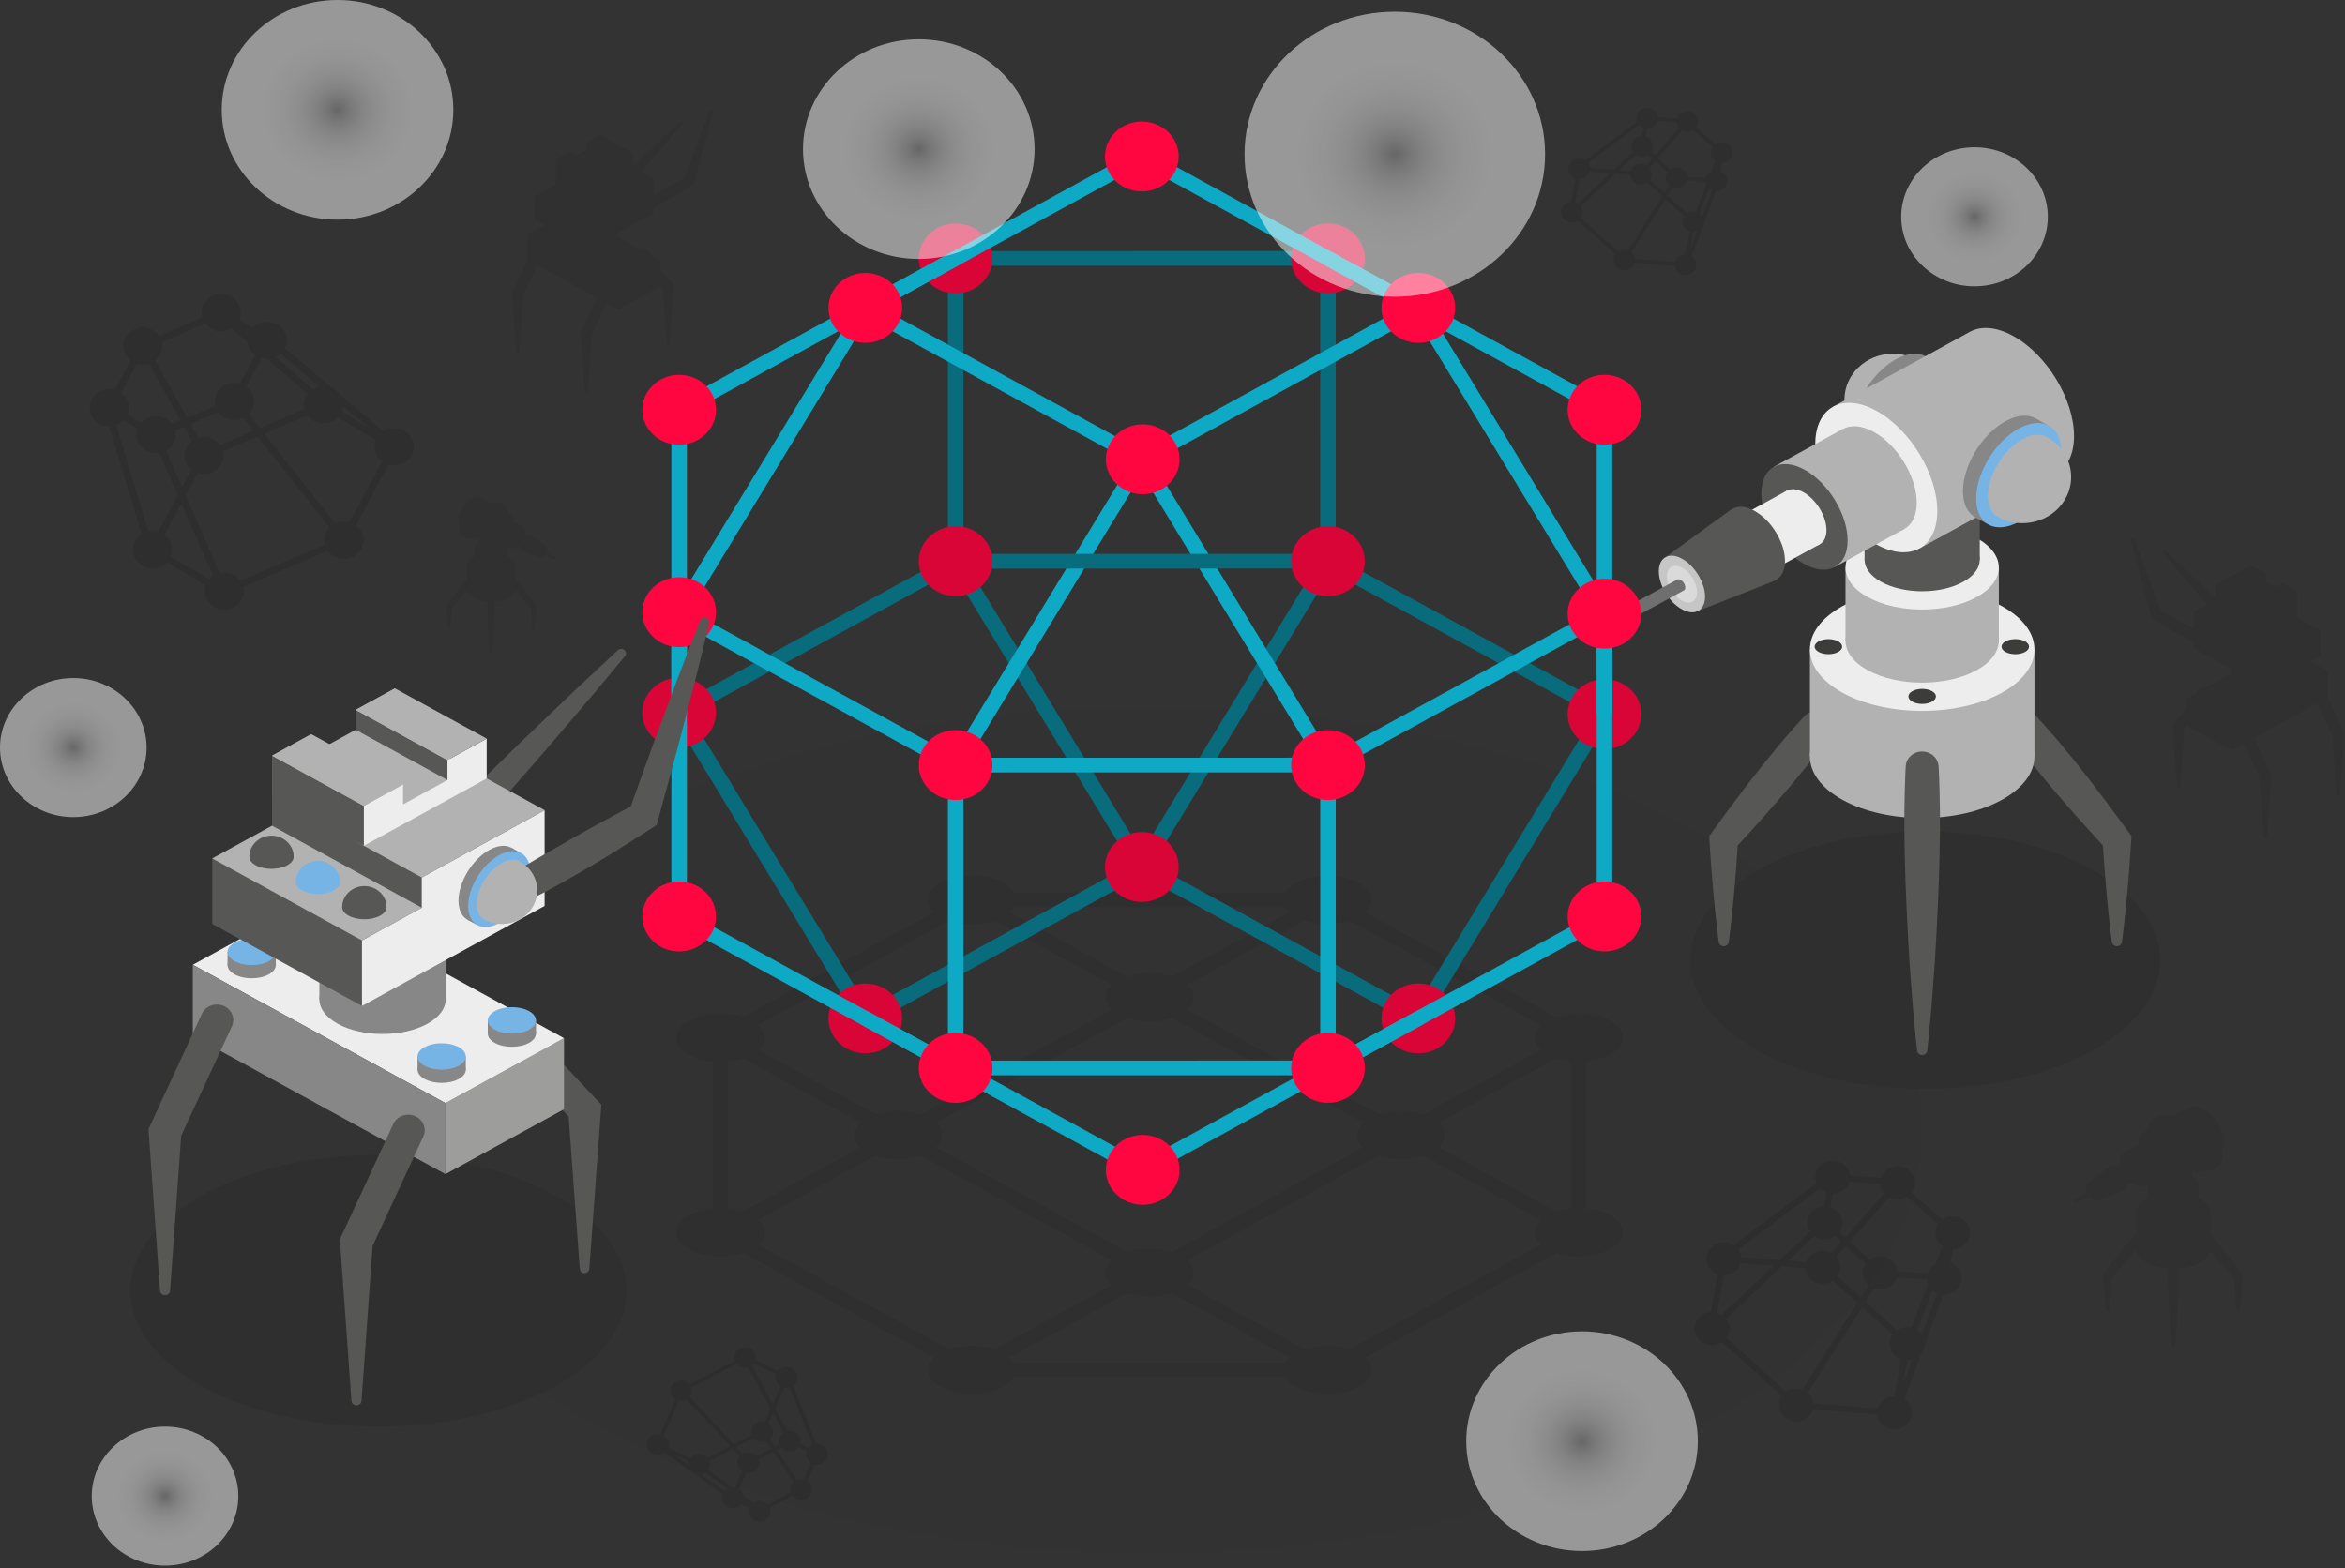 <svg width="773" height="517" viewBox="0 0 773 517" fill="none" xmlns="http://www.w3.org/2000/svg">
<rect x="0" y="0" width="773" height="517" fill="#333333" stroke="none"/>
<path opacity="0.05" d="M378.944 512.091C519.563 512.091 633.557 449.657 633.557 372.639C633.557 295.622 519.563 233.188 378.944 233.188C238.324 233.188 124.33 295.622 124.33 372.639C124.33 449.657 238.324 512.091 378.944 512.091Z" fill="#1D1D1B"/>
<path opacity="0.15" d="M634.658 358.997C677.425 358.997 712.095 340.009 712.095 316.585C712.095 293.162 677.425 274.173 634.658 274.173C591.891 274.173 557.221 293.162 557.221 316.585C557.221 340.009 591.891 358.997 634.658 358.997Z" fill="#1D1D1B"/>
<path d="M603.372 242.387C602.205 244.047 600.965 245.653 599.734 247.265C598.513 248.887 597.27 250.491 595.993 252.069C593.457 255.238 590.869 258.372 588.219 261.459C582.952 267.66 577.472 273.699 571.946 279.707L572.94 276.955C572.589 282.564 572.184 288.173 571.687 293.781C571.433 296.584 571.182 299.39 570.855 302.193C570.544 304.996 570.263 307.802 569.869 310.605C569.747 311.473 568.905 312.083 567.992 311.965C567.227 311.868 566.655 311.294 566.558 310.605C566.163 307.799 565.882 304.996 565.572 302.193C565.245 299.39 564.994 296.584 564.74 293.781C564.245 288.173 563.84 282.564 563.489 276.955L563.408 275.682L564.483 274.204C569.256 267.642 574.072 261.108 579.104 254.736C581.602 251.539 584.163 248.385 586.777 245.269C588.074 243.704 589.405 242.166 590.758 240.644C592.101 239.115 593.438 237.577 594.845 236.094C596.846 233.985 600.271 233.814 602.494 235.712C604.514 237.447 604.841 240.298 603.372 242.387Z" fill="#575756"/>
<path d="M671.187 236.097C672.595 237.58 673.929 239.115 675.274 240.647C676.63 242.169 677.959 243.709 679.255 245.272C681.867 248.387 684.428 251.539 686.929 254.739C691.961 261.111 696.776 267.642 701.549 274.207L702.624 275.685L702.543 276.958C702.192 282.567 701.787 288.176 701.293 293.784C701.039 296.587 700.787 299.393 700.461 302.196C700.15 304.999 699.869 307.804 699.475 310.607C699.353 311.476 698.511 312.086 697.598 311.968C696.833 311.871 696.261 311.297 696.161 310.607C695.766 307.802 695.485 304.999 695.175 302.196C694.848 299.393 694.597 296.587 694.343 293.784C693.849 288.176 693.444 282.567 693.092 276.958L694.086 279.71C688.563 273.702 683.08 267.66 677.813 261.462C675.163 258.375 672.576 255.241 670.039 252.072C668.762 250.494 667.517 248.89 666.299 247.268C665.067 245.654 663.827 244.047 662.66 242.389C661.002 240.03 661.672 236.84 664.162 235.264C666.426 233.827 669.418 234.229 671.187 236.097Z" fill="#575756"/>
<path d="M607.992 131.77C607.992 140.128 615.134 146.902 623.944 146.902C632.755 146.902 639.896 140.128 639.896 131.77C639.896 123.412 632.755 116.638 623.944 116.638C615.134 116.638 607.992 123.412 607.992 131.77Z" fill="#B2B2B2"/>
<path d="M634.858 117.539L614.996 150.172L618.926 152.324L638.787 119.692L634.858 117.539Z" fill="#878787"/>
<path d="M638.993 126.15C638.993 117.654 632.705 114.21 624.951 118.458C617.196 122.706 610.908 133.037 610.908 141.533C610.908 150.029 617.196 153.473 624.951 149.225C632.705 144.974 638.993 134.644 638.993 126.15Z" fill="#878787"/>
<path d="M643.372 128.547C643.372 120.051 637.084 116.607 629.33 120.855C621.572 125.101 615.284 135.431 615.287 143.93C615.287 152.426 621.575 155.87 629.33 151.622C637.084 147.374 643.372 137.043 643.372 128.547Z" fill="#77B4E6"/>
<path d="M670.626 214.121H596.613V249.435H670.626V214.121Z" fill="#B2B2B2"/>
<path d="M659.787 235.107C674.238 243.021 674.238 255.855 659.787 263.77C645.334 271.684 621.903 271.684 607.453 263.77C593 255.855 593 243.021 607.453 235.107C621.906 227.19 645.337 227.19 659.787 235.107Z" fill="#B2B2B2"/>
<path d="M659.787 199.789C674.238 207.704 674.238 220.538 659.787 228.453C645.334 236.367 621.903 236.367 607.453 228.453C593 220.535 593 207.704 607.453 199.789C621.906 191.875 645.337 191.875 659.787 199.789Z" fill="#EDEDED"/>
<path d="M658.889 187.122H608.346V211.239H658.889V187.122Z" fill="#B2B2B2"/>
<path d="M651.487 201.449C661.357 206.855 661.357 215.618 651.487 221.024C641.618 226.43 625.617 226.43 615.748 221.024C605.878 215.618 605.878 206.855 615.748 201.449C625.617 196.043 641.618 196.045 651.487 201.449Z" fill="#B2B2B2"/>
<path d="M651.487 177.335C661.357 182.741 661.357 191.504 651.487 196.91C641.618 202.316 625.617 202.316 615.748 196.91C605.878 191.504 605.878 182.741 615.748 177.335C625.617 171.929 641.618 171.929 651.487 177.335Z" fill="#EDEDED"/>
<path d="M652.604 163.113H614.631V184.545H652.604V163.113Z" fill="#575756"/>
<path d="M647.042 177.192C654.456 181.253 654.456 187.838 647.042 191.899C639.628 195.96 627.606 195.96 620.192 191.899C612.777 187.838 612.777 181.253 620.192 177.192C627.606 173.131 639.625 173.131 647.042 177.192Z" fill="#575756"/>
<path d="M647.042 155.76C654.456 159.821 654.456 166.406 647.042 170.467C639.628 174.528 627.606 174.528 620.192 170.467C612.777 166.406 612.777 159.821 620.192 155.76C627.606 151.699 639.625 151.699 647.042 155.76Z" fill="#EDEDED"/>
<path d="M642.115 158.462C646.807 161.032 646.807 165.198 642.115 167.768C637.424 170.338 629.818 170.338 625.126 167.768C620.435 165.198 620.435 161.032 625.126 158.462C629.818 155.895 637.424 155.895 642.115 158.462Z" fill="#3C3C3B"/>
<path d="M661.102 211.454C659.33 212.425 659.33 213.996 661.102 214.967C662.874 215.938 665.745 215.938 667.515 214.967C669.286 213.996 669.286 212.425 667.515 211.454C665.745 210.485 662.874 210.485 661.102 211.454Z" fill="#3C3C3B"/>
<path d="M599.503 211.454C597.731 212.425 597.731 213.996 599.503 214.967C601.275 215.938 604.146 215.938 605.915 214.967C607.687 213.996 607.687 212.425 605.915 211.454C604.146 210.485 601.275 210.485 599.503 211.454Z" fill="#3C3C3B"/>
<path d="M630.413 227.859C628.641 228.83 628.641 230.4 630.413 231.371C632.185 232.34 635.056 232.34 636.825 231.371C638.597 230.4 638.597 228.83 636.825 227.859C635.056 226.89 632.185 226.89 630.413 227.859Z" fill="#3C3C3B"/>
<path d="M618.489 157.458C618.492 157.466 632.716 180.83 632.716 180.83L677.784 156.146C681.425 154.153 683.678 149.877 683.678 143.792C683.678 131.624 674.673 116.827 663.563 110.742C658.008 107.701 652.981 107.411 649.34 109.405L604.271 134.089L618.489 157.458Z" fill="#B2B2B2"/>
<path d="M598.379 146.444C598.379 134.276 607.384 129.344 618.493 135.426C629.602 141.511 638.607 156.308 638.607 168.476C638.607 180.644 629.602 185.576 618.493 179.493C607.384 173.411 598.379 158.614 598.379 146.444Z" fill="#EDEDED"/>
<path d="M607.522 141.408L584.742 153.884L604.856 186.932L627.636 174.455L607.522 141.408Z" fill="#B2B2B2"/>
<path d="M603.375 150.16C603.375 141.556 609.744 138.069 617.598 142.37C625.453 146.672 631.822 157.136 631.822 165.74C631.822 174.344 625.453 177.831 617.598 173.529C609.744 169.225 603.375 158.763 603.375 150.16Z" fill="#B2B2B2"/>
<path d="M580.596 162.636C580.596 154.032 586.965 150.545 594.819 154.847C602.674 159.148 609.042 169.612 609.042 178.216C609.042 186.82 602.674 190.307 594.819 186.005C586.965 181.703 580.596 171.239 580.596 162.636Z" fill="#575756"/>
<path d="M589.046 161.763L572.904 170.604L583.68 188.308L599.822 179.467L589.046 161.763Z" fill="#EDEDED"/>
<path d="M586.832 166.456C586.832 161.847 590.243 159.979 594.451 162.282C598.66 164.588 602.071 170.192 602.071 174.801C602.071 179.41 598.66 181.278 594.451 178.975C590.243 176.672 586.832 171.065 586.832 166.456Z" fill="#EDEDED"/>
<path d="M570.689 175.299C570.689 170.69 574.101 168.822 578.309 171.125C582.517 173.431 585.928 179.035 585.928 183.644C585.928 188.253 582.517 190.121 578.309 187.818C574.101 185.512 570.689 179.908 570.689 175.299Z" fill="#9D9D9C"/>
<path d="M578.304 168.407C578.626 168.581 578.934 168.763 579.231 168.968C581.054 170.149 582.712 171.73 584.109 173.598C585.073 174.861 585.907 176.231 586.577 177.653C587.682 179.97 588.341 182.404 588.384 184.684C588.409 184.794 588.406 184.897 588.406 185.002C588.406 186.319 588.198 187.438 587.82 188.386C587.217 189.929 586.175 190.995 584.827 191.487C584.055 191.786 583.171 191.899 582.231 191.817C581.37 191.753 580.419 191.512 579.468 191.09C579.063 190.92 578.69 190.736 578.307 190.534C576.092 189.319 574.066 187.449 572.4 185.212C571.573 184.102 570.825 182.909 570.215 181.658C569.426 180.075 568.843 178.44 568.529 176.823C568.308 175.855 568.213 174.879 568.205 173.938C568.2 173.715 568.203 173.508 568.24 173.282C568.3 171.707 568.713 170.39 569.383 169.388C569.721 168.873 570.131 168.445 570.596 168.107C572.435 166.705 575.212 166.708 578.304 168.407Z" fill="#575756"/>
<path d="M570.564 168.042L584.863 191.535L583.272 192.16L577.64 194.379L559.822 201.402L549.045 183.695L552.921 180.871L561.969 174.292L568.524 169.529C568.538 169.521 570.564 168.042 570.564 168.042Z" fill="#575756"/>
<path d="M554.424 184.203C554.972 184.5 555.491 184.853 556.012 185.245C556.993 186.004 557.895 186.949 558.7 187.99C559.699 189.273 560.539 190.726 561.103 192.225C561.573 193.388 561.884 194.574 561.997 195.725C562.027 196.058 562.041 196.401 562.043 196.727C562.049 201.331 558.635 203.201 554.435 200.895C550.218 198.597 546.802 192.983 546.813 188.371C546.807 183.767 550.224 181.894 554.424 184.203Z" fill="#C6C6C6"/>
<path d="M549.473 189.935C549.489 186.94 551.728 185.713 554.472 187.199C557.216 188.682 559.426 192.313 559.41 195.311C559.393 198.306 557.154 199.533 554.41 198.047C551.666 196.563 549.454 192.933 549.473 189.935Z" fill="#DADADA"/>
<path d="M535.724 200.4C534.69 200.966 534.336 202.219 534.933 203.201C535.551 204.218 536.872 204.553 537.906 203.987L555.068 194.668C555.347 194.499 555.525 194.171 555.525 193.715C555.538 193.2 555.328 192.626 554.982 192.145C554.736 191.74 554.372 191.397 553.983 191.184C553.81 191.099 553.65 191.038 553.515 191.015C553.278 190.964 553.064 190.984 552.897 191.076L535.724 200.4Z" fill="#706F6F"/>
<path d="M670.996 137.966L651.135 170.598L655.064 172.75L674.926 140.118L670.996 137.966Z" fill="#878787"/>
<path d="M675.132 146.571C675.132 138.075 668.844 134.632 661.089 138.88C653.332 143.125 647.047 153.458 647.047 161.955C647.047 170.451 653.335 173.894 661.089 169.646C668.844 165.398 675.132 155.068 675.132 146.571Z" fill="#878787"/>
<path d="M679.511 148.973C679.511 140.477 673.223 137.033 665.468 141.282C657.711 145.527 651.423 155.858 651.426 164.357C651.426 172.853 657.714 176.296 665.468 172.048C673.223 167.798 679.511 157.467 679.511 148.973Z" fill="#77B4E6"/>
<path d="M674.698 144.067C672.635 142.937 669.818 143.096 666.663 144.828C660.402 148.261 655.313 156.619 655.311 163.478C655.321 166.914 656.572 169.33 658.635 170.46C666.309 174.662 676.146 172.161 680.578 164.882C685.021 157.582 682.372 148.271 674.698 144.067Z" fill="#B2B2B2"/>
<path d="M639.019 252.527C639.019 252.527 639.135 253.996 639.21 256.563C639.283 259.13 639.445 262.799 639.464 267.201C639.556 276.005 639.308 287.745 638.738 299.485C638.495 305.354 638.141 311.224 637.814 316.728C637.409 322.232 637.031 327.366 636.707 331.771C636.299 336.172 635.958 339.841 635.718 342.409C635.432 344.976 635.27 346.444 635.27 346.444C635.172 347.313 634.354 347.941 633.438 347.851C632.642 347.771 632.036 347.172 631.955 346.444C631.955 346.444 631.793 344.976 631.507 342.409C631.269 339.841 630.929 336.172 630.519 331.771C630.194 327.369 629.816 322.232 629.411 316.728C629.084 311.224 628.728 305.354 628.487 299.485C627.917 287.745 627.669 276.005 627.761 267.201C627.78 262.799 627.942 259.13 628.015 256.563C628.09 253.996 628.207 252.527 628.207 252.527C628.431 249.696 631.032 247.575 634.016 247.79C636.731 247.982 638.824 250.034 639.019 252.527Z" fill="#575756"/>
<path opacity="0.1" d="M738.943 419.896C737.352 417.724 735.745 415.558 734.073 413.445C733.241 412.384 732.39 411.339 731.526 410.303C731.097 409.783 730.654 409.273 730.205 408.766C729.76 408.256 729.319 407.746 728.852 407.252C728.82 407.216 728.782 407.188 728.744 407.157V399.896C728.744 398.174 727.545 396.452 725.146 395.138C725.052 395.087 724.946 395.041 724.849 394.992V390.933C724.849 389.852 724.147 388.773 722.761 387.907V385.704L723.582 386.155C724.393 386.667 725.527 386.67 726.797 386.042C728.849 386.273 730.951 385.353 732.047 383.549C732.866 382.204 732.958 380.651 732.442 379.298C732.847 378.579 733.076 377.656 733.076 376.547C733.076 372.506 730.086 367.594 726.397 365.575C724.552 364.566 722.883 364.469 721.676 365.132L716.808 367.797C716.203 367.489 715.444 367.446 714.596 367.705C714.164 367.597 713.71 367.533 713.24 367.533C710.315 367.533 707.944 369.783 707.944 372.557C707.949 372.65 706.712 373.329 706.712 373.329C705.505 373.99 704.757 375.409 704.757 377.431L700.238 379.906C699.384 380.375 698.855 381.376 698.855 382.806C698.855 383.193 698.898 383.593 698.971 383.998L697.858 384.607C696.926 384.167 696.1 384.195 695.535 384.623C695.522 384.602 694.849 385.094 694.849 385.094C694.844 385.097 692.667 386.678 692.667 386.678L689.664 388.863L688.375 389.801C687.919 390.052 687.635 390.59 687.635 391.354C687.632 391.92 687.789 392.532 688.056 393.119L683.951 395.348C683.608 395.535 683.489 395.953 683.689 396.278C683.894 396.616 684.332 396.726 684.677 396.539L688.788 394.308C689.185 394.81 689.658 395.235 690.169 395.515C690.865 395.896 691.497 395.935 691.957 395.684L697.872 393.352L699.741 392.614L700.27 392.407C700.708 392.227 701.054 391.874 701.253 391.361C701.353 391.113 701.405 390.818 701.426 390.493L702.547 389.878C702.879 390.142 703.222 390.375 703.576 390.57C704.881 391.284 706.064 391.351 706.917 390.882L708.187 390.188C708.111 390.436 708.065 390.69 708.065 390.941V395C707.968 395.051 707.863 395.094 707.768 395.146C705.37 396.46 704.171 398.182 704.171 399.904V406.893C703.984 406.983 703.811 407.101 703.663 407.257C703.198 407.752 702.755 408.261 702.31 408.771C701.861 409.279 701.421 409.788 700.989 410.309C700.122 411.344 699.271 412.389 698.442 413.45C696.77 415.564 695.163 417.729 693.572 419.901L693.237 420.36L693.261 420.765C693.372 422.628 693.499 424.49 693.653 426.35C693.731 427.28 693.812 428.213 693.912 429.143C694.009 430.073 694.099 431.006 694.22 431.936C694.25 432.156 694.431 432.338 694.674 432.366C694.96 432.4 695.222 432.208 695.257 431.936C695.381 431.006 695.468 430.073 695.565 429.143C695.668 428.213 695.746 427.28 695.824 426.35C695.965 424.675 696.076 422.999 696.178 421.326C697.912 419.425 699.633 417.513 701.294 415.556C702.172 414.531 703.031 413.488 703.873 412.438C703.984 412.299 704.089 412.158 704.2 412.02C704.368 413.609 705.548 415.174 707.765 416.389C709.697 417.447 712.111 418.069 714.618 418.277C714.607 421.101 714.685 424.67 714.85 428.249C714.926 430.199 715.037 432.146 715.139 433.973C715.266 435.8 715.385 437.506 715.485 438.967C715.612 440.427 715.72 441.647 715.795 442.5C715.885 443.353 715.936 443.84 715.936 443.84C715.96 444.07 716.152 444.26 716.403 444.283C716.69 444.309 716.946 444.111 716.973 443.84C716.973 443.84 717.024 443.353 717.114 442.5C717.189 441.647 717.295 440.43 717.424 438.967C717.527 437.506 717.643 435.8 717.77 433.973C717.873 432.146 717.983 430.196 718.059 428.249C718.221 424.67 718.299 421.103 718.289 418.277C720.795 418.069 723.21 417.447 725.141 416.389C727.159 415.282 728.317 413.888 728.639 412.448C729.479 413.499 730.335 414.536 731.213 415.559C732.871 417.516 734.594 419.427 736.328 421.328C736.431 423.004 736.542 424.68 736.68 426.353C736.761 427.283 736.839 428.216 736.942 429.146C737.039 430.076 737.128 431.008 737.249 431.939C737.279 432.159 737.46 432.341 737.703 432.369C737.99 432.402 738.251 432.21 738.287 431.939C738.411 431.008 738.497 430.076 738.595 429.146C738.697 428.216 738.776 427.283 738.854 426.353C739.008 424.49 739.135 422.63 739.245 420.767L739.27 420.363L738.943 419.896Z" fill="#1D1D1B"/>
<path opacity="0.1" d="M147.341 199.418C148.367 198.014 149.404 196.618 150.485 195.252C151.022 194.568 151.57 193.892 152.129 193.223C152.408 192.887 152.691 192.557 152.98 192.231C153.267 191.903 153.553 191.573 153.853 191.255C153.92 191.194 153.92 186.507 153.92 186.507C153.92 185.395 154.695 184.283 156.243 183.435C156.305 183.402 156.373 183.374 156.435 183.341V180.722C156.435 180.025 156.889 179.328 157.783 178.77V177.348L157.253 177.637C156.729 177.968 155.997 177.968 155.179 177.563C153.853 177.711 152.497 177.12 151.789 175.954C151.26 175.085 151.203 174.083 151.535 173.21C151.276 172.743 151.125 172.149 151.125 171.434C151.125 168.826 153.056 165.654 155.435 164.352C156.627 163.701 157.704 163.637 158.485 164.065L161.626 165.787C162.018 165.59 162.507 165.562 163.055 165.728C163.336 165.659 163.628 165.618 163.93 165.618C165.818 165.618 167.349 167.071 167.349 168.862C167.347 168.921 168.146 169.359 168.146 169.359C168.927 169.787 169.408 170.701 169.408 172.005L172.325 173.604C172.876 173.907 173.219 174.555 173.219 175.477C173.219 175.728 173.192 175.985 173.143 176.246L173.862 176.64C174.461 176.356 174.999 176.374 175.361 176.651C175.369 176.638 175.804 176.956 175.804 176.956L177.211 177.978L179.15 179.387L179.982 179.992C180.276 180.153 180.46 180.502 180.46 180.994C180.46 181.36 180.36 181.755 180.187 182.134L182.837 183.574C183.058 183.694 183.134 183.963 183.007 184.173C182.875 184.391 182.591 184.463 182.37 184.342L179.717 182.902C179.461 183.225 179.155 183.502 178.826 183.681C178.375 183.927 177.967 183.95 177.673 183.789L173.853 182.285L172.646 181.808L172.306 181.675C172.022 181.56 171.798 181.332 171.671 181.001C171.606 180.84 171.574 180.65 171.56 180.44L170.836 180.043C170.623 180.212 170.402 180.363 170.172 180.489C169.329 180.95 168.568 180.994 168.014 180.691L167.196 180.243C167.244 180.404 167.274 180.566 167.274 180.73V183.348C167.336 183.382 167.404 183.41 167.466 183.443C169.013 184.291 169.789 185.403 169.789 186.515V191.027C169.91 191.083 170.021 191.16 170.115 191.263C170.415 191.583 170.701 191.911 170.988 192.239C171.277 192.567 171.563 192.895 171.839 193.231C172.398 193.899 172.946 194.573 173.483 195.26C174.564 196.625 175.598 198.022 176.627 199.426L176.843 199.721L176.827 199.982C176.757 201.184 176.673 202.385 176.573 203.587C176.522 204.187 176.471 204.789 176.406 205.391C176.344 205.99 176.287 206.592 176.206 207.194C176.187 207.335 176.071 207.453 175.914 207.471C175.731 207.494 175.56 207.369 175.536 207.194C175.458 206.592 175.398 205.993 175.336 205.391C175.271 204.789 175.22 204.189 175.169 203.587C175.08 202.506 175.007 201.424 174.942 200.343C173.824 199.116 172.711 197.881 171.641 196.618C171.074 195.954 170.52 195.283 169.975 194.604C169.902 194.514 169.834 194.425 169.764 194.335C169.656 195.362 168.894 196.369 167.463 197.153C166.218 197.835 164.657 198.24 163.039 198.373C163.047 200.197 162.996 202.501 162.89 204.809C162.842 206.067 162.769 207.325 162.704 208.504C162.623 209.682 162.544 210.784 162.48 211.727C162.396 212.67 162.328 213.456 162.28 214.007C162.223 214.558 162.188 214.871 162.188 214.871C162.172 215.019 162.05 215.142 161.885 215.158C161.702 215.176 161.534 215.048 161.518 214.871C161.518 214.871 161.486 214.556 161.426 214.007C161.378 213.456 161.31 212.67 161.226 211.727C161.162 210.784 161.086 209.682 161.002 208.504C160.937 207.325 160.864 206.067 160.816 204.809C160.71 202.498 160.659 200.195 160.667 198.373C159.049 198.24 157.491 197.837 156.243 197.153C154.941 196.438 154.193 195.539 153.985 194.609C153.442 195.285 152.888 195.957 152.324 196.618C151.254 197.881 150.142 199.116 149.021 200.343C148.956 201.424 148.883 202.506 148.794 203.587C148.742 204.187 148.691 204.789 148.626 205.391C148.564 205.99 148.507 206.592 148.426 207.194C148.408 207.335 148.291 207.453 148.135 207.471C147.951 207.494 147.781 207.369 147.757 207.194C147.676 206.592 147.619 205.993 147.557 205.391C147.492 204.789 147.441 204.189 147.389 203.587C147.289 202.385 147.208 201.184 147.135 199.982L147.119 199.721L147.341 199.418Z" fill="#1D1D1B"/>
<path opacity="0.15" d="M530.676 400.639C528.474 399.435 525.741 398.707 522.891 398.438V349.931C525.741 349.659 528.474 348.934 530.676 347.73C536.356 344.62 536.356 339.575 530.676 336.464C525.863 333.828 518.538 333.451 512.949 335.281L449.978 300.791C453.322 297.732 452.631 293.719 447.82 291.083C442.14 287.972 432.933 287.972 427.252 291.083C425.532 292.026 424.397 293.153 423.719 294.344H334.179C333.501 293.156 332.367 292.026 330.646 291.083C324.966 287.972 315.759 287.972 310.078 291.083C305.265 293.719 304.576 297.732 307.92 300.791L244.95 335.281C239.364 333.451 232.036 333.828 227.223 336.464C221.543 339.575 221.543 344.62 227.223 347.73C229.424 348.937 232.158 349.662 235.007 349.931V398.438C232.158 398.71 229.424 399.435 227.223 400.639C221.543 403.75 221.543 408.795 227.223 411.905C232.036 414.542 239.364 414.918 244.95 413.086L307.92 447.576C304.579 450.635 305.268 454.647 310.078 457.284C315.759 460.394 324.966 460.394 330.646 457.284C332.367 456.341 333.501 455.214 334.179 454.025H423.719C424.397 455.214 425.532 456.344 427.252 457.284C432.933 460.394 442.14 460.394 447.82 457.284C452.633 454.647 453.322 450.635 449.978 447.576L512.949 413.086C518.535 414.918 525.863 414.539 530.676 411.903C536.356 408.795 536.356 403.752 530.676 400.639ZM474.247 378.261C476.986 375.753 476.986 372.617 474.247 370.111L512.949 348.914C514.497 349.421 516.166 349.77 517.892 349.934V398.441C516.166 398.605 514.5 398.953 512.952 399.461L474.247 378.261ZM386.392 412.751C381.811 411.249 376.085 411.249 371.504 412.751L308.533 378.261C311.275 375.753 311.275 372.617 308.533 370.108L371.504 335.619C376.085 337.12 381.811 337.12 386.392 335.619L449.363 370.108C446.621 372.617 446.621 375.753 449.363 378.261L386.392 412.751ZM507.95 338.019C505.208 340.528 505.208 343.664 507.95 346.172L469.247 367.369C464.669 365.868 458.943 365.868 454.362 367.369L391.391 332.88C394.133 330.371 394.133 327.235 391.391 324.727L430.094 303.53C434.675 305.031 440.401 305.031 444.982 303.53L475.119 320.035L507.95 338.019ZM425.092 300.791L386.389 321.988C381.811 320.486 376.085 320.486 371.507 321.988L332.804 300.791C333.399 300.248 333.844 299.676 334.179 299.087H423.719C424.054 299.679 424.5 300.248 425.092 300.791ZM312.914 303.53C317.495 305.031 323.221 305.031 327.802 303.53L366.505 324.727C363.763 327.235 363.763 330.371 366.502 332.88L303.531 367.369C298.953 365.868 293.227 365.868 288.649 367.369L249.946 346.172C252.685 343.664 252.685 340.528 249.946 338.019L283.9 319.423L312.914 303.53ZM244.947 348.911L283.649 370.108C280.908 372.617 280.908 375.753 283.649 378.261L244.947 399.458C243.399 398.951 241.733 398.602 240.007 398.438V349.931C241.73 349.767 243.399 349.419 244.947 348.911ZM249.946 410.35C252.688 407.841 252.688 404.705 249.946 402.197L288.649 381C293.23 382.502 298.956 382.502 303.534 381L366.505 415.49C363.763 417.998 363.766 421.134 366.507 423.642L327.805 444.839C323.224 443.338 317.498 443.338 312.917 444.839L285.589 429.871L249.946 410.35ZM332.802 447.578L371.504 426.381C376.082 427.883 381.808 427.883 386.387 426.381L425.089 447.578C424.497 448.122 424.049 448.693 423.714 449.282H334.174C333.842 448.693 333.396 448.122 332.802 447.578ZM444.979 444.839C440.398 443.338 434.669 443.338 430.091 444.839L391.391 423.642C394.133 421.134 394.133 417.998 391.391 415.49L454.362 381C458.943 382.502 464.669 382.502 469.247 381L507.95 402.197C505.208 404.705 505.208 407.841 507.95 410.35L473.247 429.356L444.979 444.839Z" fill="#1D1D1B"/>
<path opacity="0.2" d="M627.749 461.354C627.738 461.348 633.399 446.111 633.399 446.111C633.991 445.302 634.296 444.389 634.38 443.472L640.578 426.787C642.504 426.887 644.438 426.085 645.619 424.474C647.431 422.001 646.788 418.604 644.182 416.884C643.776 416.618 643.344 416.426 642.901 416.27L643.712 411.873C645.508 411.852 647.269 411.05 648.371 409.544C650.183 407.071 649.54 403.674 646.934 401.952C644.86 400.584 642.177 400.712 640.252 402.062L630.155 393.125C632.019 390.596 631.374 387.199 628.767 385.48C626.161 383.761 622.579 384.37 620.767 386.843C620.41 387.33 620.175 387.855 620.005 388.393L609.812 387.578C609.65 386.049 608.834 384.588 607.4 383.643C604.793 381.923 601.209 382.533 599.397 385.006C598.257 386.558 598.089 388.478 598.77 390.117L571.474 410.512C568.87 408.824 565.316 409.436 563.511 411.896C561.699 414.368 562.342 417.768 564.948 419.488C565.353 419.754 565.786 419.946 566.229 420.103L563.919 432.624C562.247 432.739 560.638 433.518 559.606 434.925C557.793 437.397 558.436 440.795 561.043 442.516C563.085 443.864 565.715 443.762 567.633 442.476L587.334 460.28C585.643 462.74 586.297 466.04 588.855 467.728C591.461 469.448 595.045 468.838 596.858 466.365C597.241 465.84 597.492 465.271 597.66 464.69L618.771 466.378C618.933 467.908 619.749 469.368 621.183 470.314C623.789 472.033 627.371 471.423 629.186 468.951C630.998 466.47 630.355 463.073 627.749 461.354ZM614.93 429.209L617.75 424.758C620.151 425.611 622.944 424.871 624.475 422.78C624.859 422.255 625.11 421.686 625.277 421.104L635.204 421.899C635.258 422.398 635.36 422.893 635.555 423.362L630.055 437.725C628.421 437.341 626.69 437.664 625.321 438.602L614.93 429.209ZM588.784 458.843L569.102 441.054C570.461 439.122 570.337 436.664 568.984 434.871L587.431 417.538L595.191 418.158C595.299 419.762 596.123 421.307 597.622 422.293C599.661 423.638 602.289 423.541 604.207 422.257L612.275 429.549L594.146 458.153C592.342 457.515 590.329 457.785 588.784 458.843ZM598.281 407.655C600.328 409.006 602.967 408.901 604.888 407.602L606.97 409.482L603.761 413.115C601.201 411.714 597.9 412.357 596.182 414.701C595.842 415.168 595.615 415.67 595.445 416.185L589.384 415.701L598.103 407.507C598.165 407.556 598.216 407.612 598.281 407.655ZM605.671 420.843C607.097 418.819 606.895 416.218 605.352 414.407L608.488 410.858L614.952 416.7C613.388 418.978 613.852 421.96 615.962 423.733L613.377 427.81L605.671 420.843ZM630.412 448.179L627.176 456.888L628.735 448.445C629.307 448.44 629.869 448.343 630.412 448.179ZM633.456 439.99C633.07 439.437 632.578 438.94 631.97 438.535L637.019 425.35C637.21 425.516 637.397 425.691 637.616 425.837C637.91 426.031 638.218 426.185 638.531 426.321L633.456 439.99ZM640.624 415.934L641.035 414.865L640.84 415.918C640.768 415.918 640.697 415.931 640.624 415.934ZM638.82 403.51C637.181 405.952 637.826 409.195 640.335 410.879L638.145 416.597C637.389 416.989 636.705 417.53 636.179 418.248C635.795 418.773 635.544 419.342 635.376 419.923L625.45 419.129C625.288 417.599 624.473 416.139 623.038 415.193C620.98 413.835 618.325 413.951 616.402 415.268L609.836 409.334L622.744 394.719C624.64 395.703 626.906 395.59 628.646 394.504L638.82 403.51ZM619.781 390.366C619.873 391.493 620.324 392.58 621.118 393.469L608.318 407.96L606.349 406.182C608.067 403.72 607.416 400.397 604.847 398.703C604.377 398.393 603.872 398.186 603.354 398.024L604.177 393.561C605.973 393.54 607.735 392.738 608.837 391.232C609.22 390.707 609.471 390.138 609.639 389.556L619.781 390.366ZM600.836 392.595C601.241 392.861 601.674 393.054 602.117 393.21L601.279 397.755C599.564 397.837 597.903 398.624 596.847 400.066C595.496 401.908 595.513 404.261 596.682 406.054L586.643 415.485L573.926 414.468C573.832 413.564 573.508 412.693 572.957 411.932L599.891 391.808C600.172 392.093 600.482 392.362 600.836 392.595ZM568.289 420.451C570.086 420.43 571.847 419.629 572.951 418.122C573.335 417.599 573.586 417.028 573.753 416.446L584.69 417.32L567.479 433.49C567.012 433.198 566.515 432.993 566.004 432.847L568.289 420.451ZM597.833 462.704C597.692 461.374 597.041 460.116 595.931 459.183L613.823 430.951L623.87 440.031C622.179 442.491 622.833 445.791 625.391 447.479C625.796 447.746 626.231 447.938 626.671 448.094L624.402 460.385C622.606 460.406 620.845 461.208 619.743 462.714C619.36 463.237 619.108 463.808 618.941 464.39L597.833 462.704Z" fill="#1D1D1B"/>
<path opacity="0.2" d="M557.636 84.512C557.631 84.51 561.153 75.024 561.153 75.024C561.523 74.52 561.712 73.953 561.763 73.382L565.623 62.995C566.822 63.059 568.027 62.557 568.761 61.555C569.89 60.015 569.491 57.901 567.867 56.83C567.616 56.664 567.346 56.543 567.07 56.446L567.576 53.71C568.694 53.697 569.79 53.197 570.476 52.259C571.605 50.72 571.206 48.603 569.582 47.535C568.291 46.682 566.622 46.764 565.423 47.604L559.138 42.041C560.296 40.468 559.897 38.352 558.273 37.281C556.65 36.21 554.422 36.589 553.293 38.129C553.071 38.431 552.925 38.759 552.82 39.092L546.476 38.585C546.376 37.632 545.868 36.725 544.974 36.133C543.35 35.062 541.119 35.441 539.993 36.981C539.283 37.95 539.18 39.144 539.602 40.163L522.607 52.861C520.986 51.811 518.774 52.19 517.651 53.722C516.522 55.262 516.921 57.379 518.545 58.447C518.796 58.614 519.066 58.731 519.341 58.829L517.905 66.623C516.865 66.695 515.863 67.179 515.22 68.055C514.091 69.595 514.49 71.712 516.114 72.78C517.386 73.618 519.023 73.556 520.217 72.754L532.482 83.838C531.428 85.371 531.836 87.425 533.43 88.476C535.053 89.547 537.281 89.168 538.41 87.628C538.651 87.302 538.805 86.946 538.91 86.585L552.053 87.635C552.153 88.589 552.661 89.496 553.555 90.085C555.178 91.156 557.409 90.777 558.535 89.237C559.659 87.7 559.257 85.583 557.636 84.512ZM549.655 64.501L551.41 61.732C552.907 62.262 554.643 61.801 555.597 60.502C555.837 60.177 555.991 59.821 556.096 59.459L562.276 59.954C562.309 60.264 562.373 60.571 562.495 60.863L559.07 69.805C558.052 69.567 556.974 69.767 556.123 70.351L549.655 64.501ZM533.378 82.949L521.124 71.876C521.969 70.671 521.894 69.144 521.048 68.027L532.533 57.235L537.365 57.622C537.433 58.619 537.946 59.582 538.878 60.197C540.147 61.035 541.784 60.973 542.978 60.174L548.002 64.714L536.717 82.521C535.591 82.122 534.34 82.291 533.378 82.949ZM539.291 51.083C540.566 51.924 542.208 51.857 543.405 51.05L544.701 52.221L542.702 54.483C541.109 53.61 539.053 54.012 537.984 55.47C537.77 55.759 537.63 56.072 537.524 56.392L533.751 56.09L539.18 50.989C539.218 51.019 539.248 51.055 539.291 51.083ZM543.891 59.293C544.779 58.032 544.652 56.413 543.691 55.285L545.644 53.074L549.668 56.71C548.693 58.129 548.982 59.984 550.297 61.089L548.688 63.628L543.891 59.293ZM559.294 76.311L557.279 81.732L558.249 76.475C558.606 76.472 558.954 76.413 559.294 76.311ZM561.188 71.212C560.947 70.869 560.642 70.558 560.264 70.307L563.408 62.098C563.527 62.203 563.643 62.311 563.781 62.401C563.964 62.521 564.156 62.618 564.351 62.7L561.188 71.212ZM565.65 56.236L565.904 55.57L565.782 56.226C565.742 56.226 565.696 56.233 565.65 56.236ZM564.526 48.501C563.505 50.02 563.908 52.039 565.469 53.09L564.105 56.648C563.635 56.892 563.208 57.23 562.881 57.676C562.641 58.001 562.487 58.357 562.382 58.719L556.202 58.224C556.102 57.271 555.594 56.364 554.7 55.772C553.417 54.927 551.767 54.998 550.567 55.818L546.478 52.124L554.514 43.025C555.694 43.638 557.104 43.569 558.187 42.892L564.526 48.501ZM552.674 40.317C552.731 41.019 553.012 41.696 553.506 42.249L545.538 51.27L544.312 50.164C545.382 48.631 544.976 46.561 543.378 45.508C543.086 45.316 542.77 45.185 542.448 45.085L542.962 42.305C544.08 42.293 545.176 41.793 545.862 40.855C546.103 40.53 546.257 40.174 546.362 39.812L552.674 40.317ZM540.879 41.706C541.13 41.872 541.4 41.99 541.676 42.088L541.155 44.916C540.085 44.968 539.053 45.457 538.394 46.354C537.554 47.499 537.565 48.965 538.292 50.082L532.041 55.954L524.125 55.321C524.065 54.758 523.866 54.217 523.523 53.74L540.293 41.211C540.466 41.393 540.66 41.56 540.879 41.706ZM520.619 59.047C521.737 59.034 522.834 58.534 523.52 57.596C523.76 57.271 523.914 56.915 524.02 56.554L530.829 57.097L520.114 67.164C519.822 66.982 519.514 66.856 519.196 66.761L520.619 59.047ZM539.01 85.353C538.921 84.525 538.518 83.741 537.827 83.162L548.966 65.585L555.221 71.237C554.168 72.77 554.576 74.825 556.167 75.875C556.421 76.042 556.688 76.162 556.963 76.259L555.551 83.913C554.433 83.925 553.336 84.425 552.65 85.363C552.41 85.688 552.256 86.044 552.15 86.406L539.01 85.353Z" fill="#1D1D1B"/>
<path opacity="0.2" d="M219.039 478.879C219.044 478.873 227.501 484.938 227.501 484.938C227.895 485.425 228.409 485.768 228.965 485.989L238.227 492.63C237.8 493.693 237.938 494.933 238.721 495.904C239.926 497.393 242.17 497.672 243.739 496.529C243.983 496.353 244.185 496.145 244.366 495.925L246.962 497.211C246.635 498.226 246.805 499.368 247.537 500.273C248.742 501.761 250.986 502.041 252.555 500.898C253.803 499.988 254.23 498.456 253.749 497.116L261.244 493.124C262.473 494.651 264.721 494.931 266.287 493.788C267.854 492.645 268.151 490.516 266.946 489.027C266.711 488.735 266.425 488.505 266.122 488.307L268.559 482.727C269.547 482.924 270.611 482.742 271.476 482.115C273.045 480.972 273.34 478.843 272.135 477.354C271.379 476.419 270.209 475.963 269.058 476.035L261.466 456.818C263.014 455.673 263.303 453.556 262.106 452.076C260.901 450.587 258.657 450.308 257.088 451.45C256.845 451.627 256.642 451.835 256.461 452.055L249.068 448.389C249.314 447.425 249.131 446.375 248.445 445.527C247.24 444.038 244.995 443.759 243.426 444.901C242.197 445.796 241.762 447.294 242.205 448.619L227.347 456.339C226.129 454.922 223.941 454.666 222.402 455.788C220.835 456.928 220.538 459.06 221.743 460.549C221.997 460.864 222.307 461.112 222.639 461.317L217.594 472.878C216.605 472.681 215.541 472.863 214.677 473.49C213.11 474.63 212.813 476.762 214.018 478.251C215.222 479.739 217.47 480.019 219.039 478.879ZM241.56 477.741L243.81 480.17C242.824 481.361 242.759 483.07 243.775 484.328C244.028 484.643 244.339 484.892 244.671 485.097L242.297 490.531C241.976 490.467 241.646 490.431 241.317 490.452L233.376 484.643C233.924 483.795 234.048 482.763 233.721 481.815L241.56 477.741ZM227.974 457.428L242.818 449.716C243.772 450.846 245.33 451.24 246.708 450.817L254.06 464.474L252.204 468.722C251.181 468.479 250.06 468.65 249.158 469.306C247.931 470.2 247.497 471.697 247.937 473.019L241.851 476.181L227.393 460.574C228.133 459.68 228.344 458.499 227.974 457.428ZM258.184 472.447C256.953 473.344 256.52 474.848 256.969 476.175L255.4 476.99L253.733 474.497C255.094 473.321 255.316 471.343 254.173 469.934C253.946 469.655 253.674 469.432 253.385 469.237L254.832 465.919L258.309 472.373C258.271 472.401 258.225 472.419 258.184 472.447ZM248.542 474.113C249.538 475.299 251.202 475.676 252.628 475.151L254.254 477.587L249.379 480.119C248.25 478.807 246.297 478.504 244.79 479.358L242.729 477.134L248.542 474.113ZM226.772 482.868L221.937 479.401L226.923 481.874C226.818 482.197 226.772 482.53 226.772 482.868ZM231.318 486.127C231.736 486.014 232.141 485.832 232.509 485.566L239.799 490.9C239.658 490.977 239.515 491.049 239.383 491.144C239.207 491.272 239.051 491.418 238.907 491.569L231.318 486.127ZM245.006 494.71L245.598 495.143L244.976 494.836C244.987 494.792 244.993 494.751 245.006 494.71ZM253.117 496.043C251.899 494.659 249.749 494.408 248.223 495.502L245.06 493.188C244.958 492.689 244.75 492.202 244.401 491.771C244.145 491.456 243.837 491.208 243.504 491.003L245.876 485.568C246.864 485.766 247.929 485.584 248.793 484.956C250.033 484.054 250.462 482.54 250 481.208L254.951 478.635L261.65 488.661C260.677 489.542 260.318 490.839 260.669 492.023L253.117 496.043ZM264.934 487.813C264.21 487.651 263.446 487.7 262.741 487.979L256.099 478.038L257.585 477.267C258.8 478.699 260.999 478.961 262.546 477.836C262.83 477.631 263.054 477.385 263.254 477.123L265.89 478.43C265.563 479.445 265.734 480.588 266.466 481.492C266.719 481.807 267.03 482.056 267.362 482.261L264.934 487.813ZM267.122 476.731C266.879 476.908 266.676 477.116 266.495 477.336L263.813 476.006C264.086 475.025 263.908 473.941 263.205 473.075C262.309 471.968 260.834 471.533 259.494 471.853L255.494 464.423L258.533 457.459C259.116 457.577 259.721 457.559 260.302 457.392L267.794 476.352C267.559 476.455 267.333 476.578 267.122 476.731ZM255.853 453.154C255.527 454.169 255.697 455.312 256.429 456.216C256.683 456.531 256.993 456.78 257.325 456.985L254.711 462.973L247.853 450.231C248.123 450.023 248.345 449.782 248.534 449.524L255.853 453.154ZM223.849 461.789C224.708 461.96 225.619 461.832 226.41 461.384L240.682 476.788L233.106 480.726C231.888 479.309 229.7 479.053 228.16 480.175C227.917 480.352 227.715 480.559 227.534 480.78L220.276 477.18C220.603 476.165 220.433 475.022 219.701 474.118C219.447 473.803 219.136 473.554 218.804 473.349L223.849 461.789Z" fill="#1D1D1B"/>
<path opacity="0.2" d="M126.394 142.158C126.383 142.165 112.073 130.108 112.073 130.108C111.436 129.178 110.566 128.491 109.593 128.019L93.92 114.816C94.849 112.959 94.787 110.709 93.52 108.857C91.578 106.018 87.575 105.211 84.582 107.053C84.118 107.34 83.724 107.686 83.364 108.055L78.886 105.39C79.626 103.61 79.494 101.529 78.311 99.799C76.369 96.961 72.366 96.153 69.373 97.996C66.991 99.464 65.994 102.164 66.656 104.64L52.568 110.812C50.585 107.899 46.585 107.092 43.59 108.936C40.597 110.779 39.746 114.576 41.688 117.415C42.069 117.973 42.547 118.427 43.066 118.824L37.845 128.54C36.097 128.05 34.15 128.235 32.502 129.249C29.509 131.092 28.659 134.889 30.601 137.728C31.821 139.511 33.855 140.49 35.94 140.518L46.725 176.124C43.768 177.977 42.931 181.746 44.864 184.572C46.806 187.411 50.809 188.218 53.802 186.376C54.267 186.089 54.661 185.743 55.02 185.374L67.774 192.968C67.191 194.667 67.361 196.586 68.468 198.203C70.41 201.042 74.413 201.849 77.406 200.007C79.75 198.561 80.755 195.925 80.158 193.481L108.054 181.592C110.034 184.305 113.931 185.061 116.87 183.252C119.863 181.41 120.713 177.613 118.771 174.774C118.358 174.172 117.84 173.683 117.272 173.27L128.087 153.147C129.835 153.636 131.782 153.452 133.43 152.437C136.422 150.595 137.276 146.798 135.331 143.959C133.386 141.122 129.386 140.315 126.394 142.158ZM85.687 141.166L82.003 136.493C83.959 134.484 84.331 131.412 82.689 129.014C82.276 128.411 81.76 127.922 81.19 127.51L86.276 118.047C86.846 118.206 87.432 118.314 88.029 118.322L101.45 129.849C100.335 131.299 99.954 133.144 100.402 134.896L85.687 141.166ZM107.098 179.558L79.226 191.436C77.681 189.274 74.937 188.354 72.393 188.93L61.211 163.36L65.187 155.963C66.991 156.537 69.035 156.38 70.756 155.319C73.098 153.877 74.105 151.243 73.511 148.801L84.936 143.931L108.621 173.97C107.149 175.484 106.59 177.582 107.098 179.558ZM54.974 148.45C57.324 147.003 58.329 144.353 57.721 141.906L60.668 140.651L63.291 145.363C60.665 147.295 59.971 150.828 61.813 153.518C62.178 154.054 62.634 154.489 63.126 154.876L60.02 160.654L54.734 148.568C54.815 148.522 54.899 148.496 54.974 148.45ZM72.579 146.752C70.964 144.484 68.025 143.58 65.381 144.333L62.818 139.731L71.969 135.832C73.803 138.345 77.273 139.15 80.112 137.82L83.489 142.101L72.579 146.752ZM113.072 133.933L121.254 140.825L112.654 135.703C112.886 135.137 113.021 134.54 113.072 133.933ZM105.38 127.453C104.61 127.599 103.854 127.873 103.154 128.301L90.832 117.719C91.097 117.602 91.367 117.491 91.618 117.335C91.956 117.128 92.256 116.889 92.537 116.636L105.38 127.453ZM82.03 110.164L81.031 109.305L82.103 109.943C82.073 110.015 82.057 110.089 82.03 110.164ZM67.634 106.669C69.616 109.323 73.449 110.064 76.361 108.301L81.703 112.89C81.814 113.802 82.114 114.706 82.678 115.531C83.089 116.133 83.61 116.623 84.177 117.035L79.091 126.498C77.344 126.008 75.396 126.193 73.749 127.207C71.385 128.662 70.383 131.332 71.013 133.792L61.716 137.756L51.163 118.808C53.046 117.353 53.886 115.07 53.432 112.892L67.634 106.669ZM45.132 119.887C46.409 120.276 47.792 120.292 49.105 119.885L59.569 138.673L56.781 139.862C54.809 137.12 50.888 136.352 47.938 138.168C47.398 138.501 46.955 138.911 46.561 139.355L42.012 136.646C42.755 134.866 42.62 132.785 41.437 131.056C41.026 130.453 40.508 129.964 39.938 129.552L45.132 119.887ZM39.535 139.534C40 139.247 40.394 138.901 40.754 138.532L45.383 141.289C44.746 143.018 44.902 144.991 46.037 146.646C47.484 148.76 50.072 149.744 52.535 149.35L58.62 163.265L52.106 175.386C51.074 175.097 49.98 175.046 48.91 175.266L38.269 140.131C38.703 139.977 39.13 139.785 39.535 139.534ZM56.276 183.491C57.019 181.71 56.884 179.629 55.701 177.9C55.29 177.298 54.772 176.809 54.202 176.396L59.804 165.97L70.237 189.827C69.719 190.165 69.284 190.567 68.903 191.011L56.276 183.491ZM115.174 172.263C113.656 171.838 111.997 171.945 110.504 172.645L87.127 142.995L101.355 136.931C103.335 139.644 107.233 140.4 110.172 138.591C110.636 138.304 111.03 137.958 111.39 137.587L123.911 145.043C123.171 146.823 123.304 148.904 124.487 150.631C124.897 151.233 125.419 151.722 125.986 152.135L115.174 172.263Z" fill="#1D1D1B"/>
<path d="M376.394 288.288C375.516 288.288 374.652 287.853 374.182 287.076L312.81 186.26C312.1 185.099 312.521 183.616 313.745 182.949C314.963 182.273 316.532 182.675 317.234 183.836L378.606 284.653C379.317 285.813 378.895 287.297 377.672 287.966C377.269 288.186 376.829 288.288 376.394 288.288Z" fill="#096C7D"/>
<path d="M376.396 288.287C375.961 288.287 375.521 288.182 375.119 287.962C373.895 287.293 373.476 285.809 374.184 284.649L435.54 183.822C436.244 182.661 437.808 182.269 439.029 182.935C440.253 183.604 440.671 185.085 439.964 186.248L378.608 287.072C378.138 287.851 377.277 288.287 376.396 288.287Z" fill="#096C7D"/>
<path d="M315.024 187.473C313.612 187.473 312.466 186.389 312.466 185.046L312.461 85.206C312.461 83.866 313.606 82.779 315.019 82.779C316.431 82.779 317.577 83.863 317.577 85.206L317.582 185.046C317.582 186.386 316.437 187.473 315.024 187.473Z" fill="#096C7D"/>
<path d="M437.749 187.463C436.337 187.463 435.191 186.377 435.191 185.037L435.197 85.191C435.197 83.851 436.339 82.765 437.755 82.765C439.167 82.765 440.312 83.851 440.312 85.191L440.307 185.037C440.307 186.377 439.165 187.463 437.749 187.463Z" fill="#096C7D"/>
<path d="M315.019 87.633C313.606 87.633 312.461 86.546 312.461 85.206C312.461 83.866 313.606 82.78 315.019 82.78L437.757 82.765C439.169 82.765 440.315 83.851 440.315 85.191C440.315 86.531 439.172 87.617 437.757 87.617L315.019 87.633Z" fill="#096C7D"/>
<path d="M315.017 96.727C321.726 96.727 327.164 91.568 327.164 85.205C327.164 78.841 321.726 73.683 315.017 73.683C308.309 73.683 302.871 78.841 302.871 85.205C302.871 91.568 308.309 96.727 315.017 96.727Z" fill="#D90536"/>
<path d="M437.754 96.712C444.462 96.712 449.9 91.554 449.9 85.19C449.9 78.827 444.462 73.668 437.754 73.668C431.046 73.668 425.607 78.827 425.607 85.19C425.607 91.554 431.046 96.712 437.754 96.712Z" fill="#D90536"/>
<path d="M528.904 237.379C528.469 237.379 528.028 237.274 527.626 237.051L436.476 187.132C435.252 186.463 434.834 184.982 435.541 183.822C436.246 182.661 437.81 182.269 439.031 182.935L530.181 232.854C531.405 233.523 531.823 235.004 531.116 236.164C530.646 236.946 529.781 237.379 528.904 237.379Z" fill="#096C7D"/>
<path d="M467.546 338.211C467.111 338.211 466.671 338.106 466.269 337.883L375.119 287.962C373.895 287.293 373.476 285.81 374.184 284.649C374.889 283.488 376.456 283.091 377.674 283.763L468.824 333.684C470.047 334.353 470.466 335.834 469.758 336.997C469.291 337.776 468.427 338.211 467.546 338.211Z" fill="#096C7D"/>
<path d="M467.545 338.211C467.11 338.211 466.669 338.106 466.267 337.883C465.043 337.214 464.625 335.733 465.332 334.573L526.688 233.743C527.393 232.582 528.96 232.19 530.178 232.856C531.401 233.525 531.82 235.006 531.112 236.167L469.754 336.996C469.289 337.775 468.425 338.211 467.545 338.211Z" fill="#096C7D"/>
<path d="M467.543 347.31C474.251 347.31 479.689 342.151 479.689 335.788C479.689 329.424 474.251 324.266 467.543 324.266C460.835 324.266 455.396 329.424 455.396 335.788C455.396 342.151 460.835 347.31 467.543 347.31Z" fill="#D90536"/>
<path d="M541.047 235.457C541.047 241.819 535.609 246.979 528.9 246.979C522.194 246.979 516.754 241.821 516.754 235.457C516.754 229.095 522.191 223.935 528.9 223.935C535.609 223.935 541.047 229.095 541.047 235.457Z" fill="#D90536"/>
<path d="M285.244 338.215C284.366 338.215 283.502 337.78 283.032 337.003L221.66 236.181C220.949 235.021 221.371 233.537 222.594 232.868C223.807 232.192 225.382 232.589 226.084 233.755L287.456 334.577C288.166 335.738 287.745 337.221 286.521 337.887C286.116 338.11 285.676 338.215 285.244 338.215Z" fill="#096C7D"/>
<path d="M285.242 338.212C284.364 338.212 283.5 337.777 283.03 337C282.322 335.84 282.741 334.356 283.964 333.687L375.114 283.766C376.332 283.09 377.902 283.487 378.604 284.652C379.314 285.813 378.893 287.297 377.669 287.965L286.519 337.887C286.114 338.107 285.674 338.212 285.242 338.212Z" fill="#096C7D"/>
<path d="M285.242 347.31C291.95 347.31 297.388 342.151 297.388 335.788C297.388 329.424 291.95 324.266 285.242 324.266C278.534 324.266 273.096 329.424 273.096 335.788C273.096 342.151 278.534 347.31 285.242 347.31Z" fill="#D90536"/>
<path d="M223.872 237.388C222.994 237.388 222.13 236.953 221.66 236.176C220.949 235.016 221.371 233.532 222.594 232.863L313.744 182.944C314.963 182.268 316.532 182.67 317.234 183.831C317.944 184.992 317.523 186.475 316.3 187.141L225.149 237.06C224.744 237.286 224.304 237.388 223.872 237.388Z" fill="#096C7D"/>
<path d="M236.015 234.967C236.015 241.329 230.578 246.49 223.869 246.49C217.162 246.49 211.723 241.332 211.723 234.967C211.723 228.605 217.16 223.445 223.869 223.445C230.578 223.445 236.015 228.603 236.015 234.967Z" fill="#D90536"/>
<path d="M376.391 388.135C375.514 388.135 374.649 387.7 374.179 386.923C373.469 385.763 373.89 384.279 375.114 383.613L466.264 333.689C467.488 333.012 469.051 333.41 469.754 334.575C470.464 335.736 470.043 337.219 468.819 337.886L377.669 387.807C377.267 388.033 376.826 388.135 376.391 388.135Z" fill="#0EA9C4"/>
<path d="M376.392 388.132C375.957 388.132 375.517 388.027 375.114 387.804L283.964 337.882C282.741 337.213 282.322 335.733 283.03 334.572C283.735 333.411 285.307 333.014 286.522 333.685L377.672 383.61C378.896 384.278 379.314 385.759 378.607 386.92C378.134 387.696 377.272 388.132 376.392 388.132Z" fill="#0EA9C4"/>
<path d="M223.872 137.552C222.994 137.552 222.13 137.117 221.66 136.34C220.949 135.18 221.371 133.696 222.594 133.03L313.739 83.106C314.957 82.434 316.526 82.832 317.229 83.992C317.939 85.153 317.518 86.636 316.294 87.303L225.149 137.224C224.744 137.447 224.304 137.552 223.872 137.552Z" fill="#0EA9C4"/>
<path d="M223.872 237.391C222.46 237.391 221.314 236.304 221.314 234.964V135.129C221.314 133.789 222.457 132.703 223.872 132.703C225.285 132.703 226.43 133.786 226.43 135.129V234.964C226.427 236.307 225.285 237.391 223.872 237.391Z" fill="#0EA9C4"/>
<path d="M528.904 237.381C527.491 237.381 526.346 236.297 526.346 234.954L526.351 135.114C526.351 133.774 527.496 132.688 528.909 132.688C530.322 132.688 531.467 133.774 531.467 135.114L531.461 234.954C531.459 236.297 530.316 237.381 528.904 237.381Z" fill="#0EA9C4"/>
<path d="M528.909 137.536C528.475 137.536 528.034 137.431 527.632 137.211L436.482 87.289C435.258 86.621 434.84 85.137 435.547 83.977C436.252 82.816 437.819 82.421 439.037 83.09L530.187 133.012C531.411 133.68 531.829 135.161 531.122 136.322C530.652 137.101 529.787 137.536 528.909 137.536Z" fill="#0EA9C4"/>
<path d="M437.755 354.523C436.877 354.523 436.013 354.087 435.543 353.311C434.832 352.15 435.254 350.666 436.477 349.998L527.627 300.079C528.845 299.402 530.42 299.805 531.117 300.965C531.827 302.126 531.406 303.609 530.182 304.276L439.032 354.195C438.63 354.418 438.19 354.523 437.755 354.523Z" fill="#0EA9C4"/>
<path d="M528.909 304.604C527.496 304.604 526.351 303.52 526.351 302.178L526.346 202.332C526.346 200.992 527.488 199.906 528.904 199.906C530.316 199.906 531.461 200.99 531.461 202.332L531.467 302.178C531.464 303.52 530.322 304.604 528.909 304.604Z" fill="#0EA9C4"/>
<path d="M437.749 254.676C436.871 254.676 436.007 254.24 435.537 253.464C434.826 252.303 435.248 250.82 436.471 250.154L527.621 200.235C528.84 199.558 530.409 199.96 531.114 201.121C531.821 202.282 531.403 203.765 530.179 204.431L439.029 254.35C438.624 254.571 438.184 254.676 437.749 254.676Z" fill="#0EA9C4"/>
<path d="M437.755 354.52C436.342 354.52 435.197 353.434 435.197 352.094L435.191 252.248C435.191 250.908 436.334 249.822 437.749 249.822C439.162 249.822 440.307 250.908 440.307 252.248L440.312 352.094C440.312 353.434 439.17 354.52 437.755 354.52Z" fill="#0EA9C4"/>
<path d="M315.023 354.525C313.61 354.525 312.465 353.441 312.465 352.099V252.263C312.465 250.923 313.607 249.837 315.023 249.837C316.438 249.837 317.581 250.921 317.581 252.263V352.099C317.581 353.439 316.435 354.525 315.023 354.525Z" fill="#0EA9C4"/>
<path d="M315.019 254.693C314.584 254.693 314.144 254.588 313.742 254.365L222.597 204.444C221.374 203.775 220.955 202.292 221.663 201.133C222.367 199.973 223.934 199.576 225.155 200.247L316.3 250.168C317.523 250.837 317.942 252.321 317.234 253.481C316.761 254.255 315.9 254.693 315.019 254.693Z" fill="#0EA9C4"/>
<path d="M223.872 304.609C222.46 304.609 221.314 303.525 221.314 302.182L221.32 202.342C221.32 201.002 222.462 199.916 223.878 199.916C225.29 199.916 226.436 201.002 226.436 202.342L226.43 302.182C226.427 303.525 225.285 304.609 223.872 304.609Z" fill="#0EA9C4"/>
<path d="M315.021 354.53C314.586 354.53 314.146 354.428 313.743 354.205L222.593 304.286C221.37 303.617 220.951 302.136 221.659 300.975C222.364 299.815 223.93 299.423 225.148 300.089L316.298 350.008C317.522 350.677 317.941 352.16 317.233 353.318C316.763 354.095 315.901 354.53 315.021 354.53Z" fill="#0EA9C4"/>
<path d="M376.388 153.852C375.51 153.852 374.645 153.417 374.175 152.64C373.465 151.48 373.886 149.996 375.11 149.33L466.255 99.409C467.47 98.732 469.042 99.129 469.747 100.295C470.455 101.456 470.036 102.939 468.812 103.605L377.668 153.527C377.263 153.75 376.822 153.852 376.388 153.852Z" fill="#0EA9C4"/>
<path d="M467.535 103.932C467.1 103.932 466.66 103.827 466.257 103.605L375.113 53.688C373.889 53.019 373.47 51.536 374.178 50.378C374.878 49.222 376.444 48.822 377.668 49.491L468.812 99.408C470.036 100.076 470.455 101.56 469.747 102.718C469.277 103.497 468.413 103.932 467.535 103.932Z" fill="#0EA9C4"/>
<path d="M285.242 103.934C284.364 103.934 283.5 103.499 283.03 102.723C282.322 101.562 282.741 100.078 283.964 99.412L375.109 49.496C376.332 48.819 377.896 49.222 378.599 50.382C379.309 51.543 378.888 53.026 377.664 53.693L286.519 103.609C286.114 103.829 285.674 103.934 285.242 103.934Z" fill="#0EA9C4"/>
<path d="M376.386 153.856C375.952 153.856 375.511 153.751 375.109 153.528L283.964 103.607C282.741 102.938 282.322 101.457 283.03 100.296C283.735 99.136 285.307 98.739 286.522 99.41L377.667 149.331C378.89 150 379.309 151.484 378.601 152.642C378.129 153.421 377.267 153.856 376.386 153.856Z" fill="#0EA9C4"/>
<path d="M315.021 254.693C314.586 254.693 314.146 254.588 313.744 254.365C312.52 253.696 312.101 252.213 312.809 251.055L374.175 150.22C374.875 149.059 376.441 148.662 377.665 149.333C378.889 150.002 379.307 151.486 378.6 152.644L317.233 253.478C316.763 254.255 315.902 254.693 315.021 254.693Z" fill="#0EA9C4"/>
<path d="M437.748 254.675C436.871 254.675 436.006 254.24 435.536 253.464L374.175 152.642C373.465 151.481 373.886 149.998 375.11 149.331C376.334 148.655 377.897 149.052 378.6 150.218L439.961 251.04C440.671 252.2 440.25 253.684 439.026 254.353C438.624 254.57 438.183 254.675 437.748 254.675Z" fill="#0EA9C4"/>
<path d="M223.875 204.769C223.44 204.769 223 204.664 222.597 204.441C221.374 203.773 220.955 202.289 221.663 201.131L283.029 100.296C283.734 99.136 285.306 98.739 286.521 99.41C287.745 100.079 288.163 101.562 287.456 102.72L226.089 203.555C225.617 204.334 224.752 204.769 223.875 204.769Z" fill="#0EA9C4"/>
<path d="M315.023 254.69C313.61 254.69 312.465 253.606 312.465 252.264C312.465 250.924 313.607 249.837 315.023 249.837L437.75 249.822C439.163 249.822 440.308 250.908 440.308 252.248C440.308 253.588 439.165 254.675 437.75 254.675L315.023 254.69Z" fill="#0EA9C4"/>
<path d="M315.023 354.531C313.61 354.531 312.465 353.447 312.465 352.104C312.465 350.764 313.607 349.678 315.023 349.678L437.755 349.673C439.168 349.673 440.313 350.757 440.313 352.099C440.313 353.439 439.171 354.526 437.755 354.526L315.023 354.531Z" fill="#0EA9C4"/>
<path d="M315.023 187.474C313.61 187.474 312.465 186.39 312.465 185.047C312.465 183.707 313.607 182.621 315.023 182.621L437.75 182.611C439.163 182.611 440.308 183.695 440.308 185.037C440.308 186.377 439.165 187.464 437.75 187.464L315.023 187.474Z" fill="#096C7D"/>
<path d="M528.899 204.758C528.021 204.758 527.157 204.322 526.687 203.546L465.321 102.719C464.613 101.558 465.032 100.075 466.255 99.409C467.471 98.732 469.043 99.129 469.748 100.295L531.114 201.122C531.822 202.283 531.403 203.766 530.179 204.432C529.772 204.653 529.334 204.758 528.899 204.758Z" fill="#0EA9C4"/>
<path d="M376.68 162.953C383.388 162.953 388.826 157.794 388.826 151.43C388.826 145.067 383.388 139.908 376.68 139.908C369.971 139.908 364.533 145.067 364.533 151.43C364.533 157.794 369.971 162.953 376.68 162.953Z" fill="#FF0640"/>
<path d="M285.242 113.031C291.95 113.031 297.388 107.872 297.388 101.509C297.388 95.145 291.95 89.987 285.242 89.987C278.534 89.987 273.096 95.145 273.096 101.509C273.096 107.872 278.534 113.031 285.242 113.031Z" fill="#FF0640"/>
<path d="M223.879 213.362C230.587 213.362 236.025 208.203 236.025 201.84C236.025 195.476 230.587 190.317 223.879 190.317C217.171 190.317 211.732 195.476 211.732 201.84C211.732 208.203 217.171 213.362 223.879 213.362Z" fill="#FF0640"/>
<path d="M315.017 263.775C321.726 263.775 327.164 258.616 327.164 252.253C327.164 245.889 321.726 240.73 315.017 240.73C308.309 240.73 302.871 245.889 302.871 252.253C302.871 258.616 308.309 263.775 315.017 263.775Z" fill="#FF0640"/>
<path d="M449.894 252.253C449.894 258.617 444.457 263.775 437.748 263.775C431.041 263.775 425.602 258.617 425.602 252.253C425.602 245.891 431.039 240.73 437.748 240.73C444.457 240.733 449.894 245.891 449.894 252.253Z" fill="#FF0640"/>
<path d="M327.164 352.097C327.164 358.459 321.727 363.619 315.017 363.619C308.311 363.619 302.871 358.461 302.871 352.097C302.871 345.735 308.308 340.575 315.017 340.575C321.727 340.577 327.164 345.735 327.164 352.097Z" fill="#FF0640"/>
<path d="M449.9 352.097C449.9 358.459 444.463 363.619 437.754 363.619C431.045 363.619 425.607 358.461 425.607 352.097C425.607 345.735 431.045 340.575 437.754 340.575C444.463 340.577 449.9 345.735 449.9 352.097Z" fill="#FF0640"/>
<path d="M376.68 397.233C383.388 397.233 388.826 392.074 388.826 385.711C388.826 379.347 383.388 374.188 376.68 374.188C369.971 374.188 364.533 379.347 364.533 385.711C364.533 392.074 369.971 397.233 376.68 397.233Z" fill="#FF0640"/>
<path d="M376.396 297.388C383.105 297.388 388.543 292.23 388.543 285.866C388.543 279.503 383.105 274.344 376.396 274.344C369.688 274.344 364.25 279.503 364.25 285.866C364.25 292.23 369.688 297.388 376.396 297.388Z" fill="#D90536"/>
<path d="M541.052 302.174C541.052 308.535 535.615 313.696 528.906 313.696C522.2 313.696 516.76 308.538 516.76 302.174C516.76 295.812 522.197 290.651 528.906 290.651C535.615 290.651 541.052 295.809 541.052 302.174Z" fill="#FF0640"/>
<path d="M541.047 202.334C541.047 208.696 535.609 213.856 528.9 213.856C522.194 213.856 516.754 208.699 516.754 202.334C516.754 195.97 522.191 190.812 528.9 190.812C535.609 190.812 541.047 195.97 541.047 202.334Z" fill="#FF0640"/>
<path d="M449.894 185.034C449.894 191.396 444.457 196.556 437.748 196.556C431.041 196.556 425.602 191.399 425.602 185.034C425.602 178.672 431.039 173.512 437.748 173.512C444.457 173.515 449.894 178.672 449.894 185.034Z" fill="#D90536"/>
<path d="M315.017 196.556C321.726 196.556 327.164 191.398 327.164 185.034C327.164 178.671 321.726 173.512 315.017 173.512C308.309 173.512 302.871 178.671 302.871 185.034C302.871 191.398 308.309 196.556 315.017 196.556Z" fill="#D90536"/>
<path d="M223.875 313.706C230.583 313.706 236.021 308.547 236.021 302.184C236.021 295.82 230.583 290.662 223.875 290.662C217.167 290.662 211.729 295.82 211.729 302.184C211.729 308.547 217.167 313.706 223.875 313.706Z" fill="#FF0640"/>
<path d="M223.875 146.638C230.583 146.638 236.021 141.48 236.021 135.116C236.021 128.753 230.583 123.594 223.875 123.594C217.167 123.594 211.729 128.753 211.729 135.116C211.729 141.48 217.167 146.638 223.875 146.638Z" fill="#FF0640"/>
<path d="M376.389 63.113C383.097 63.113 388.535 57.955 388.535 51.591C388.535 45.227 383.097 40.069 376.389 40.069C369.68 40.069 364.242 45.227 364.242 51.591C364.242 57.955 369.68 63.113 376.389 63.113Z" fill="#FF0640"/>
<path d="M479.679 101.509C479.679 107.873 474.242 113.031 467.533 113.031C460.826 113.031 455.387 107.873 455.387 101.509C455.387 95.147 460.824 89.987 467.533 89.987C474.242 89.989 479.679 95.147 479.679 101.509Z" fill="#FF0640"/>
<path d="M541.052 135.116C541.052 141.478 535.615 146.638 528.906 146.638C522.2 146.638 516.76 141.481 516.76 135.116C516.76 128.754 522.197 123.594 528.906 123.594C535.615 123.594 541.052 128.752 541.052 135.116Z" fill="#FF0640"/>
<path opacity="0.15" d="M124.747 470.363C169.923 470.363 206.546 450.304 206.546 425.561C206.546 400.817 169.923 380.758 124.747 380.758C79.57 380.758 42.947 400.817 42.947 425.561C42.947 450.304 79.57 470.363 124.747 470.363Z" fill="#1D1D1B"/>
<path d="M112.622 265.009C112.668 265.02 112.782 265.061 112.533 264.963C112.198 264.835 111.836 264.743 111.474 264.692L111.05 264.646C111.032 264.64 111.104 264.635 111.172 264.628L111.742 264.574L113.095 264.435L115.955 264.138C117.884 263.926 119.829 263.687 121.784 263.513C125.692 263.147 129.601 262.685 133.528 262.347C141.372 261.607 149.253 261.048 157.121 260.479L153.956 262.032C162.164 254.028 170.278 245.939 178.607 238.037C182.762 234.076 186.87 230.077 191.059 226.146L203.662 214.386C204.283 213.807 205.28 213.814 205.89 214.404C206.455 214.947 206.49 215.795 206.003 216.379L195.04 229.536C191.375 233.912 187.629 238.219 183.926 242.565C176.547 251.276 168.946 259.8 161.443 268.407L160.354 269.657L158.277 269.962C150.444 271.113 142.622 272.23 134.752 273.108C130.822 273.577 126.873 273.908 122.919 274.29C120.941 274.489 118.954 274.612 116.947 274.733L113.9 274.899L112.298 274.943H111.388L110.77 274.928L110.545 274.915L109.975 274.864C109.554 274.807 109.13 274.707 108.733 274.574L108.466 274.479C105.689 273.488 104.287 270.549 105.332 267.917C106.316 265.44 109.119 264.115 111.758 264.794L112.622 265.009Z" fill="#575756"/>
<path d="M179.628 344.429L196.717 362.6L198.222 364.199L198.089 366.01L194.262 418.364C194.203 419.189 193.449 419.809 192.579 419.752C191.785 419.701 191.169 419.096 191.115 418.364L187.285 366.01L188.655 369.421L171.566 351.25C169.581 349.139 169.775 345.897 172.001 344.014C174.226 342.133 177.643 342.318 179.628 344.429Z" fill="#575756"/>
<path d="M185.921 342.299L146.838 363.704V387.117L185.921 365.71V342.299Z" fill="#9D9D9C"/>
<path d="M102.65 296.69L63.566 318.097L146.84 363.704L185.924 342.3L102.65 296.69Z" fill="#EDEDED"/>
<path d="M63.566 341.509V318.099L146.84 363.705V387.119L63.566 341.509Z" fill="#878787"/>
<path d="M107.135 302.274C109.506 303.573 109.506 305.677 107.135 306.978C104.763 308.277 100.917 308.277 98.548 306.978C96.177 305.679 96.177 303.573 98.548 302.274C100.92 300.975 104.763 300.975 107.135 302.274Z" fill="#575756"/>
<path d="M146.928 303.674H105.273V329.511H146.928V303.674Z" fill="#878787"/>
<path d="M111.373 321.444C103.24 325.899 103.24 333.12 111.373 337.575C119.506 342.031 132.692 342.031 140.827 337.575C148.96 333.122 148.96 325.899 140.827 321.444C132.692 316.988 119.506 316.988 111.373 321.444Z" fill="#878787"/>
<path d="M111.373 295.604C103.24 300.06 103.24 307.28 111.373 311.735C119.506 316.191 132.692 316.191 140.827 311.735C148.96 307.282 148.96 300.06 140.827 295.604C132.692 291.151 119.506 291.151 111.373 295.604Z" fill="#77B4E6"/>
<path d="M118.544 299.526C114.371 301.814 114.371 305.522 118.544 307.807C122.72 310.093 129.491 310.093 133.667 307.807C137.84 305.519 137.84 301.812 133.667 299.526C129.488 297.241 122.72 297.241 118.544 299.526Z" fill="#575756"/>
<path d="M114.055 301.941H98.154V306.297H114.055V301.941Z" fill="#878787"/>
<path d="M100.484 303.217C97.378 304.919 97.378 307.676 100.484 309.377C103.587 311.078 108.622 311.078 111.728 309.377C114.834 307.676 114.834 304.919 111.728 303.217C108.625 301.516 103.59 301.516 100.484 303.217Z" fill="#878787"/>
<path d="M100.484 298.863C97.378 300.565 97.378 303.322 100.484 305.02C103.587 306.722 108.622 306.722 111.728 305.02C114.834 303.319 114.834 300.562 111.728 298.863C108.625 297.162 103.59 297.162 100.484 298.863Z" fill="#77B4E6"/>
<path d="M90.912 313.841H75.012V318.197H90.912V313.841Z" fill="#878787"/>
<path d="M77.341 315.117C74.235 316.819 74.235 319.575 77.341 321.277C80.445 322.978 85.479 322.978 88.585 321.277C91.689 319.575 91.689 316.819 88.585 315.117C85.482 313.416 80.447 313.416 77.341 315.117Z" fill="#878787"/>
<path d="M77.341 310.761C74.235 312.463 74.235 315.22 77.341 316.918C80.445 318.62 85.479 318.62 88.585 316.918C91.689 315.217 91.689 312.46 88.585 310.761C85.482 309.063 80.447 309.063 77.341 310.761Z" fill="#77B4E6"/>
<path d="M179.525 267.135L119.32 331.659L69.973 304.63V283.044L89.679 272.252V262.288L130.175 240.109L179.525 267.135Z" fill="#575756"/>
<path d="M139.025 299.28V289.316L179.523 267.138V298.688L139.025 320.867L119.318 331.661V310.075L139.025 299.28Z" fill="#EDEDED"/>
<path d="M89.679 272.251L69.973 283.043L119.32 310.071L139.026 299.277L89.679 272.251Z" fill="#B2B2B2"/>
<path d="M130.177 240.109L89.682 262.288L139.029 289.314L179.527 267.135L130.177 240.109Z" fill="#B2B2B2"/>
<path d="M102.614 242.065V248.635L117.248 240.62V234.053L130.18 226.969V240.11L160.431 256.677L119.933 278.856L89.682 262.288V249.15L102.614 242.065Z" fill="#B2B2B2"/>
<path d="M132.864 258.634V265.204L147.495 257.189V250.622L160.43 243.538V256.68L119.932 278.858V265.716L132.864 258.634Z" fill="#EDEDED"/>
<path d="M89.682 249.148V264.37L119.933 278.854V265.713L89.682 249.148Z" fill="#575756"/>
<path d="M89.682 249.15L102.614 242.066L132.865 258.633L119.933 265.715L89.682 249.15Z" fill="#B2B2B2"/>
<path d="M117.246 234.054V240.621L147.494 257.188V250.621L117.246 234.054Z" fill="#575756"/>
<path d="M117.246 234.053L130.178 226.969L160.429 243.536L147.494 250.62L117.246 234.053Z" fill="#B2B2B2"/>
<path d="M176.688 336.421H160.787V340.775H176.688V336.421Z" fill="#878787"/>
<path d="M163.117 337.697C160.011 339.399 160.011 342.156 163.117 343.854C166.22 345.556 171.255 345.556 174.361 343.854C177.467 342.153 177.467 339.396 174.361 337.697C171.255 335.996 166.22 335.996 163.117 337.697Z" fill="#878787"/>
<path d="M163.117 333.343C160.011 335.045 160.011 337.802 163.117 339.503C166.22 341.204 171.255 341.204 174.361 339.503C177.467 337.802 177.467 335.045 174.361 333.343C171.255 331.642 166.22 331.642 163.117 333.343Z" fill="#77B4E6"/>
<path d="M153.545 348.32H137.645V352.676H153.545V348.32Z" fill="#878787"/>
<path d="M139.974 349.596C136.868 351.297 136.868 354.054 139.974 355.753C143.078 357.454 148.112 357.454 151.218 355.753C154.324 354.051 154.324 351.295 151.218 349.596C148.112 347.895 143.078 347.895 139.974 349.596Z" fill="#878787"/>
<path d="M139.974 345.24C136.868 346.941 136.868 349.698 139.974 351.397C143.078 353.098 148.112 353.098 151.218 351.397C154.324 349.696 154.324 346.939 151.218 345.24C148.112 343.541 143.078 343.541 139.974 345.24Z" fill="#77B4E6"/>
<path d="M112.793 299.09C112.793 300.12 113.501 301.137 114.938 301.924C117.79 303.484 122.422 303.484 125.274 301.924C126.7 301.137 127.419 300.12 127.419 299.09C127.419 295.262 124.14 292.152 120.105 292.152C116.058 292.152 112.793 295.262 112.793 299.09Z" fill="#575756"/>
<path d="M97.49 290.778C97.49 291.808 98.198 292.825 99.635 293.612C102.487 295.172 107.119 295.172 109.971 293.612C111.398 292.825 112.116 291.808 112.116 290.778C112.116 286.95 108.837 283.84 104.802 283.84C100.756 283.84 97.49 286.95 97.49 290.778Z" fill="#77B4E6"/>
<path d="M82.186 282.466C82.186 283.496 82.893 284.513 84.33 285.3C87.182 286.86 91.815 286.86 94.667 285.3C96.093 284.513 96.811 283.496 96.811 282.466C96.811 278.638 93.532 275.528 89.497 275.528C85.451 275.528 82.186 278.638 82.186 282.466Z" fill="#575756"/>
<path d="M139.543 374.701L122.454 411.589L122.911 409.529L119.164 461.882C119.102 462.751 118.311 463.406 117.395 463.348C116.555 463.294 115.907 462.658 115.85 461.882L112.107 409.529L112.039 408.596L112.563 407.466L129.652 370.576C130.851 367.986 134.039 366.807 136.772 367.947C139.503 369.087 140.742 372.111 139.543 374.701Z" fill="#575756"/>
<path d="M76.444 338.383L59.354 375.27L59.811 373.21L56.067 425.563C56.005 426.432 55.214 427.088 54.298 427.029C53.458 426.975 52.807 426.337 52.753 425.563L49.007 373.21L48.94 372.278L49.463 371.148L66.553 334.26C67.752 331.67 70.939 330.491 73.672 331.631C76.403 332.769 77.643 335.792 76.444 338.383Z" fill="#575756"/>
<path d="M168.56 279.52L154.107 303.266L156.966 304.832L171.419 281.085L168.56 279.52Z" fill="#878787"/>
<path d="M171.575 285.792C171.575 279.609 167 277.103 161.355 280.196C155.712 283.286 151.137 290.803 151.137 296.986C151.137 303.168 155.712 305.674 161.357 302.582C167 299.492 171.575 291.974 171.575 285.792Z" fill="#878787"/>
<path d="M174.764 287.537C174.764 281.355 170.188 278.849 164.546 281.942C158.901 285.032 154.325 292.549 154.328 298.732C154.328 304.914 158.904 307.42 164.546 304.327C170.188 301.235 174.764 293.717 174.764 287.537Z" fill="#77B4E6"/>
<path d="M171.193 287.142C171.239 287.135 171.358 287.125 171.09 287.137C170.728 287.155 170.361 287.219 170.013 287.319L169.607 287.447C169.588 287.45 169.653 287.417 169.71 287.381L170.202 287.102L171.366 286.43L173.821 285.006C175.471 284.035 177.122 283.03 178.812 282.082C182.183 280.171 185.513 278.172 188.911 276.279C195.675 272.438 202.554 268.746 209.414 265.049L207.251 267.734C211.081 257.173 214.784 246.578 218.771 236.06C220.748 230.797 222.668 225.519 224.691 220.27L230.809 204.535C231.109 203.761 232.016 203.364 232.832 203.649C233.586 203.913 233.999 204.666 233.821 205.391L229.815 221.725C228.464 227.164 227.011 232.576 225.612 238.005C222.849 248.869 219.805 259.653 216.885 270.47L216.461 272.041L214.719 273.155C208.15 277.363 201.576 281.536 194.851 285.51C191.504 287.522 188.082 289.418 184.676 291.362C182.977 292.344 181.232 293.258 179.474 294.178L176.795 295.559L175.363 296.246L174.539 296.615L173.972 296.851L173.764 296.93L173.224 297.114C172.816 297.235 172.389 297.314 171.971 297.353L171.687 297.376C168.73 297.601 166.142 295.511 165.904 292.705C165.68 290.066 167.619 287.734 170.315 287.281L171.193 287.142Z" fill="#575756"/>
<path d="M171.263 283.97C169.762 283.148 167.712 283.263 165.416 284.523C160.859 287.022 157.156 293.102 157.156 298.095C157.164 300.596 158.075 302.354 159.576 303.176C165.162 306.235 172.32 304.414 175.545 299.118C178.775 293.804 176.846 287.029 171.263 283.97Z" fill="#B2B2B2"/>
<path opacity="0.1" d="M234.608 36.236C234.333 36.141 234.025 36.275 233.925 36.538L231.753 42.188L229.646 47.856C228.309 51.42 227.053 55.009 225.77 58.591C223.48 59.831 221.187 61.071 218.929 62.355L215.504 64.323V58.978L211.309 56.682C213.227 54.504 215.148 52.329 217.03 50.12L221.03 45.46L224.979 40.756C225.147 40.559 225.133 40.269 224.941 40.084C224.733 39.887 224.396 39.885 224.188 40.082L219.685 44.315L215.234 48.591C213.016 50.707 210.837 52.859 208.657 55.009V50.518L197.807 44.576L193.17 47.118V49.472L190.072 51.169L187.922 49.99L183.284 52.529V57.241V60.815L176.216 64.686V72.429L179.478 74.215L173.92 77.259V85.625L168.961 96.327L168.785 96.706L168.807 97.024L170.074 115.799C170.09 116.063 170.314 116.281 170.598 116.297C170.908 116.314 171.173 116.092 171.194 115.799L172.431 97.449L177.091 87.39L196.773 98.169L191.592 109.35L191.417 109.73L191.438 110.047L192.705 128.826C192.724 129.09 192.945 129.305 193.229 129.323C193.54 129.341 193.804 129.118 193.826 128.826L195.063 110.475L199.954 99.914L203.784 102.012L217.719 94.38L218.448 95.156L219.696 113.219C219.712 113.468 219.923 113.673 220.193 113.691C220.487 113.709 220.741 113.499 220.76 113.219L222.054 94.444L222.097 93.829L221.589 93.291L217.803 89.263V85.94L214.488 84.126V83.831C214.488 83.431 214.21 83.032 213.654 82.727C212.971 82.353 212.031 82.212 211.147 82.296L203.817 78.281V76.698L215.507 70.295V68.548C216.112 68.23 216.711 67.915 217.295 67.577C218.516 66.88 219.742 66.198 220.944 65.478C223.356 64.054 225.716 62.562 228.077 61.059L228.663 60.684L228.809 60.151C229.865 56.275 230.964 52.409 231.967 48.514L233.49 42.68L234.948 36.828C235.005 36.579 234.865 36.323 234.608 36.236Z" fill="#1D1D1B"/>
<path opacity="0.1" d="M702.857 177.579C703.152 177.476 703.476 177.62 703.581 177.899L705.888 183.897L708.124 189.913C709.545 193.697 710.877 197.507 712.241 201.307C714.671 202.621 717.105 203.938 719.503 205.301L723.139 207.392V201.719L727.59 199.283C725.554 196.972 723.517 194.661 721.518 192.316L717.272 187.369L713.081 182.375C712.905 182.165 712.916 181.857 713.121 181.663C713.34 181.453 713.699 181.45 713.921 181.66L718.701 186.154L723.428 190.694C725.783 192.941 728.095 195.224 730.41 197.507V192.739L741.927 186.431L746.851 189.126V191.627L750.138 193.428L752.42 192.178L757.344 194.873V199.875V203.669L764.848 207.779V215.998L761.385 217.894L767.287 221.125V230.006L772.548 241.367L772.734 241.769L772.713 242.107L771.368 262.038C771.349 262.318 771.114 262.548 770.811 262.566C770.482 262.587 770.198 262.348 770.179 262.038L768.864 242.558L763.918 231.881L743.026 243.324L748.525 255.192L748.712 255.594L748.69 255.933L747.345 275.864C747.326 276.143 747.091 276.374 746.789 276.392C746.459 276.412 746.176 276.174 746.157 275.864L744.841 256.384L739.647 245.174L735.582 247.401L720.792 239.299L720.019 240.121L718.696 259.297C718.677 259.561 718.455 259.778 718.169 259.796C717.859 259.817 717.588 259.591 717.567 259.297L716.192 239.366L716.146 238.712L716.684 238.141L720.703 233.867V230.339L724.219 228.412V228.097C724.219 227.672 724.514 227.249 725.105 226.926C725.829 226.529 726.829 226.378 727.768 226.468L735.55 222.207V220.526L723.142 213.731V211.876C722.502 211.538 721.864 211.205 721.243 210.846C719.946 210.105 718.645 209.383 717.37 208.619C714.809 207.108 712.303 205.524 709.799 203.928L709.175 203.531L709.021 202.965C707.9 198.847 706.733 194.745 705.669 190.612L704.051 184.42L702.503 178.206C702.433 177.945 702.585 177.671 702.857 177.579Z" fill="#1D1D1B"/>
<path opacity="0.5" d="M459.781 97.833C487.138 97.833 509.315 76.796 509.315 50.845C509.315 24.895 487.138 3.857 459.781 3.857C432.425 3.857 410.248 24.895 410.248 50.845C410.248 76.796 432.425 97.833 459.781 97.833Z" fill="url(#paint0_radial_214_12886)"/>
<path opacity="0.5" d="M650.873 94.399C664.217 94.399 675.034 84.138 675.034 71.48C675.034 58.823 664.217 48.562 650.873 48.562C637.53 48.562 626.713 58.823 626.713 71.48C626.713 84.138 637.53 94.399 650.873 94.399Z" fill="url(#paint1_radial_214_12886)"/>
<path opacity="0.5" d="M54.404 516.203C67.748 516.203 78.565 505.942 78.565 493.284C78.565 480.627 67.748 470.366 54.404 470.366C41.061 470.366 30.244 480.627 30.244 493.284C30.244 505.942 41.061 516.203 54.404 516.203Z" fill="url(#paint2_radial_214_12886)"/>
<path opacity="0.5" d="M24.16 269.402C37.504 269.402 48.321 259.141 48.321 246.483C48.321 233.826 37.504 223.564 24.16 223.564C10.817 223.564 0 233.826 0 246.483C0 259.141 10.817 269.402 24.16 269.402Z" fill="url(#paint3_radial_214_12886)"/>
<path opacity="0.5" d="M521.493 511.381C542.573 511.381 559.663 495.17 559.663 475.173C559.663 455.175 542.573 438.964 521.493 438.964C500.412 438.964 483.322 455.175 483.322 475.173C483.322 495.17 500.412 511.381 521.493 511.381Z" fill="url(#paint4_radial_214_12886)"/>
<path opacity="0.5" d="M302.868 85.374C323.948 85.374 341.038 69.162 341.038 49.165C341.038 29.167 323.948 12.956 302.868 12.956C281.787 12.956 264.697 29.167 264.697 49.165C264.697 69.162 281.787 85.374 302.868 85.374Z" fill="url(#paint5_radial_214_12886)"/>
<path opacity="0.5" d="M111.266 72.418C132.347 72.418 149.436 56.206 149.436 36.209C149.436 16.211 132.347 0 111.266 0C90.185 0 73.096 16.211 73.096 36.209C73.096 56.206 90.185 72.418 111.266 72.418Z" fill="url(#paint6_radial_214_12886)"/>
<defs>
<radialGradient id="paint0_radial_214_12886" cx="0" cy="0" r="1" gradientUnits="userSpaceOnUse" gradientTransform="translate(459.782 50.846) scale(49.534 46.989)">
<stop offset="0.005" stop-color="#9D9D9C"/>
<stop offset="0.017" stop-color="#A1A1A0"/>
<stop offset="0.109" stop-color="#BEBEBE"/>
<stop offset="0.211" stop-color="#D6D6D6"/>
<stop offset="0.326" stop-color="#E8E8E8"/>
<stop offset="0.462" stop-color="#F5F5F5"/>
<stop offset="0.638" stop-color="#FDFDFD"/>
<stop offset="1" stop-color="white"/>
</radialGradient>
<radialGradient id="paint1_radial_214_12886" cx="0" cy="0" r="1" gradientUnits="userSpaceOnUse" gradientTransform="translate(650.874 71.48) scale(24.161 22.919)">
<stop offset="0.005" stop-color="#9D9D9C"/>
<stop offset="0.017" stop-color="#A1A1A0"/>
<stop offset="0.109" stop-color="#BEBEBE"/>
<stop offset="0.211" stop-color="#D6D6D6"/>
<stop offset="0.326" stop-color="#E8E8E8"/>
<stop offset="0.462" stop-color="#F5F5F5"/>
<stop offset="0.638" stop-color="#FDFDFD"/>
<stop offset="1" stop-color="white"/>
</radialGradient>
<radialGradient id="paint2_radial_214_12886" cx="0" cy="0" r="1" gradientUnits="userSpaceOnUse" gradientTransform="translate(54.404 493.285) scale(24.161 22.919)">
<stop offset="0.005" stop-color="#9D9D9C"/>
<stop offset="0.017" stop-color="#A1A1A0"/>
<stop offset="0.109" stop-color="#BEBEBE"/>
<stop offset="0.211" stop-color="#D6D6D6"/>
<stop offset="0.326" stop-color="#E8E8E8"/>
<stop offset="0.462" stop-color="#F5F5F5"/>
<stop offset="0.638" stop-color="#FDFDFD"/>
<stop offset="1" stop-color="white"/>
</radialGradient>
<radialGradient id="paint3_radial_214_12886" cx="0" cy="0" r="1" gradientUnits="userSpaceOnUse" gradientTransform="translate(24.161 246.484) scale(24.161 22.919)">
<stop offset="0.005" stop-color="#9D9D9C"/>
<stop offset="0.017" stop-color="#A1A1A0"/>
<stop offset="0.109" stop-color="#BEBEBE"/>
<stop offset="0.211" stop-color="#D6D6D6"/>
<stop offset="0.326" stop-color="#E8E8E8"/>
<stop offset="0.462" stop-color="#F5F5F5"/>
<stop offset="0.638" stop-color="#FDFDFD"/>
<stop offset="1" stop-color="white"/>
</radialGradient>
<radialGradient id="paint4_radial_214_12886" cx="0" cy="0" r="1" gradientUnits="userSpaceOnUse" gradientTransform="translate(521.494 475.174) scale(38.171 36.21)">
<stop offset="0.005" stop-color="#9D9D9C"/>
<stop offset="0.017" stop-color="#A1A1A0"/>
<stop offset="0.109" stop-color="#BEBEBE"/>
<stop offset="0.211" stop-color="#D6D6D6"/>
<stop offset="0.326" stop-color="#E8E8E8"/>
<stop offset="0.462" stop-color="#F5F5F5"/>
<stop offset="0.638" stop-color="#FDFDFD"/>
<stop offset="1" stop-color="white"/>
</radialGradient>
<radialGradient id="paint5_radial_214_12886" cx="0" cy="0" r="1" gradientUnits="userSpaceOnUse" gradientTransform="translate(302.869 49.165) scale(38.171 36.21)">
<stop offset="0.005" stop-color="#9D9D9C"/>
<stop offset="0.017" stop-color="#A1A1A0"/>
<stop offset="0.109" stop-color="#BEBEBE"/>
<stop offset="0.211" stop-color="#D6D6D6"/>
<stop offset="0.326" stop-color="#E8E8E8"/>
<stop offset="0.462" stop-color="#F5F5F5"/>
<stop offset="0.638" stop-color="#FDFDFD"/>
<stop offset="1" stop-color="white"/>
</radialGradient>
<radialGradient id="paint6_radial_214_12886" cx="0" cy="0" r="1" gradientUnits="userSpaceOnUse" gradientTransform="translate(111.266 36.208) scale(38.171 36.21)">
<stop offset="0.005" stop-color="#9D9D9C"/>
<stop offset="0.017" stop-color="#A1A1A0"/>
<stop offset="0.109" stop-color="#BEBEBE"/>
<stop offset="0.211" stop-color="#D6D6D6"/>
<stop offset="0.326" stop-color="#E8E8E8"/>
<stop offset="0.462" stop-color="#F5F5F5"/>
<stop offset="0.638" stop-color="#FDFDFD"/>
<stop offset="1" stop-color="white"/>
</radialGradient>
</defs>
</svg>

